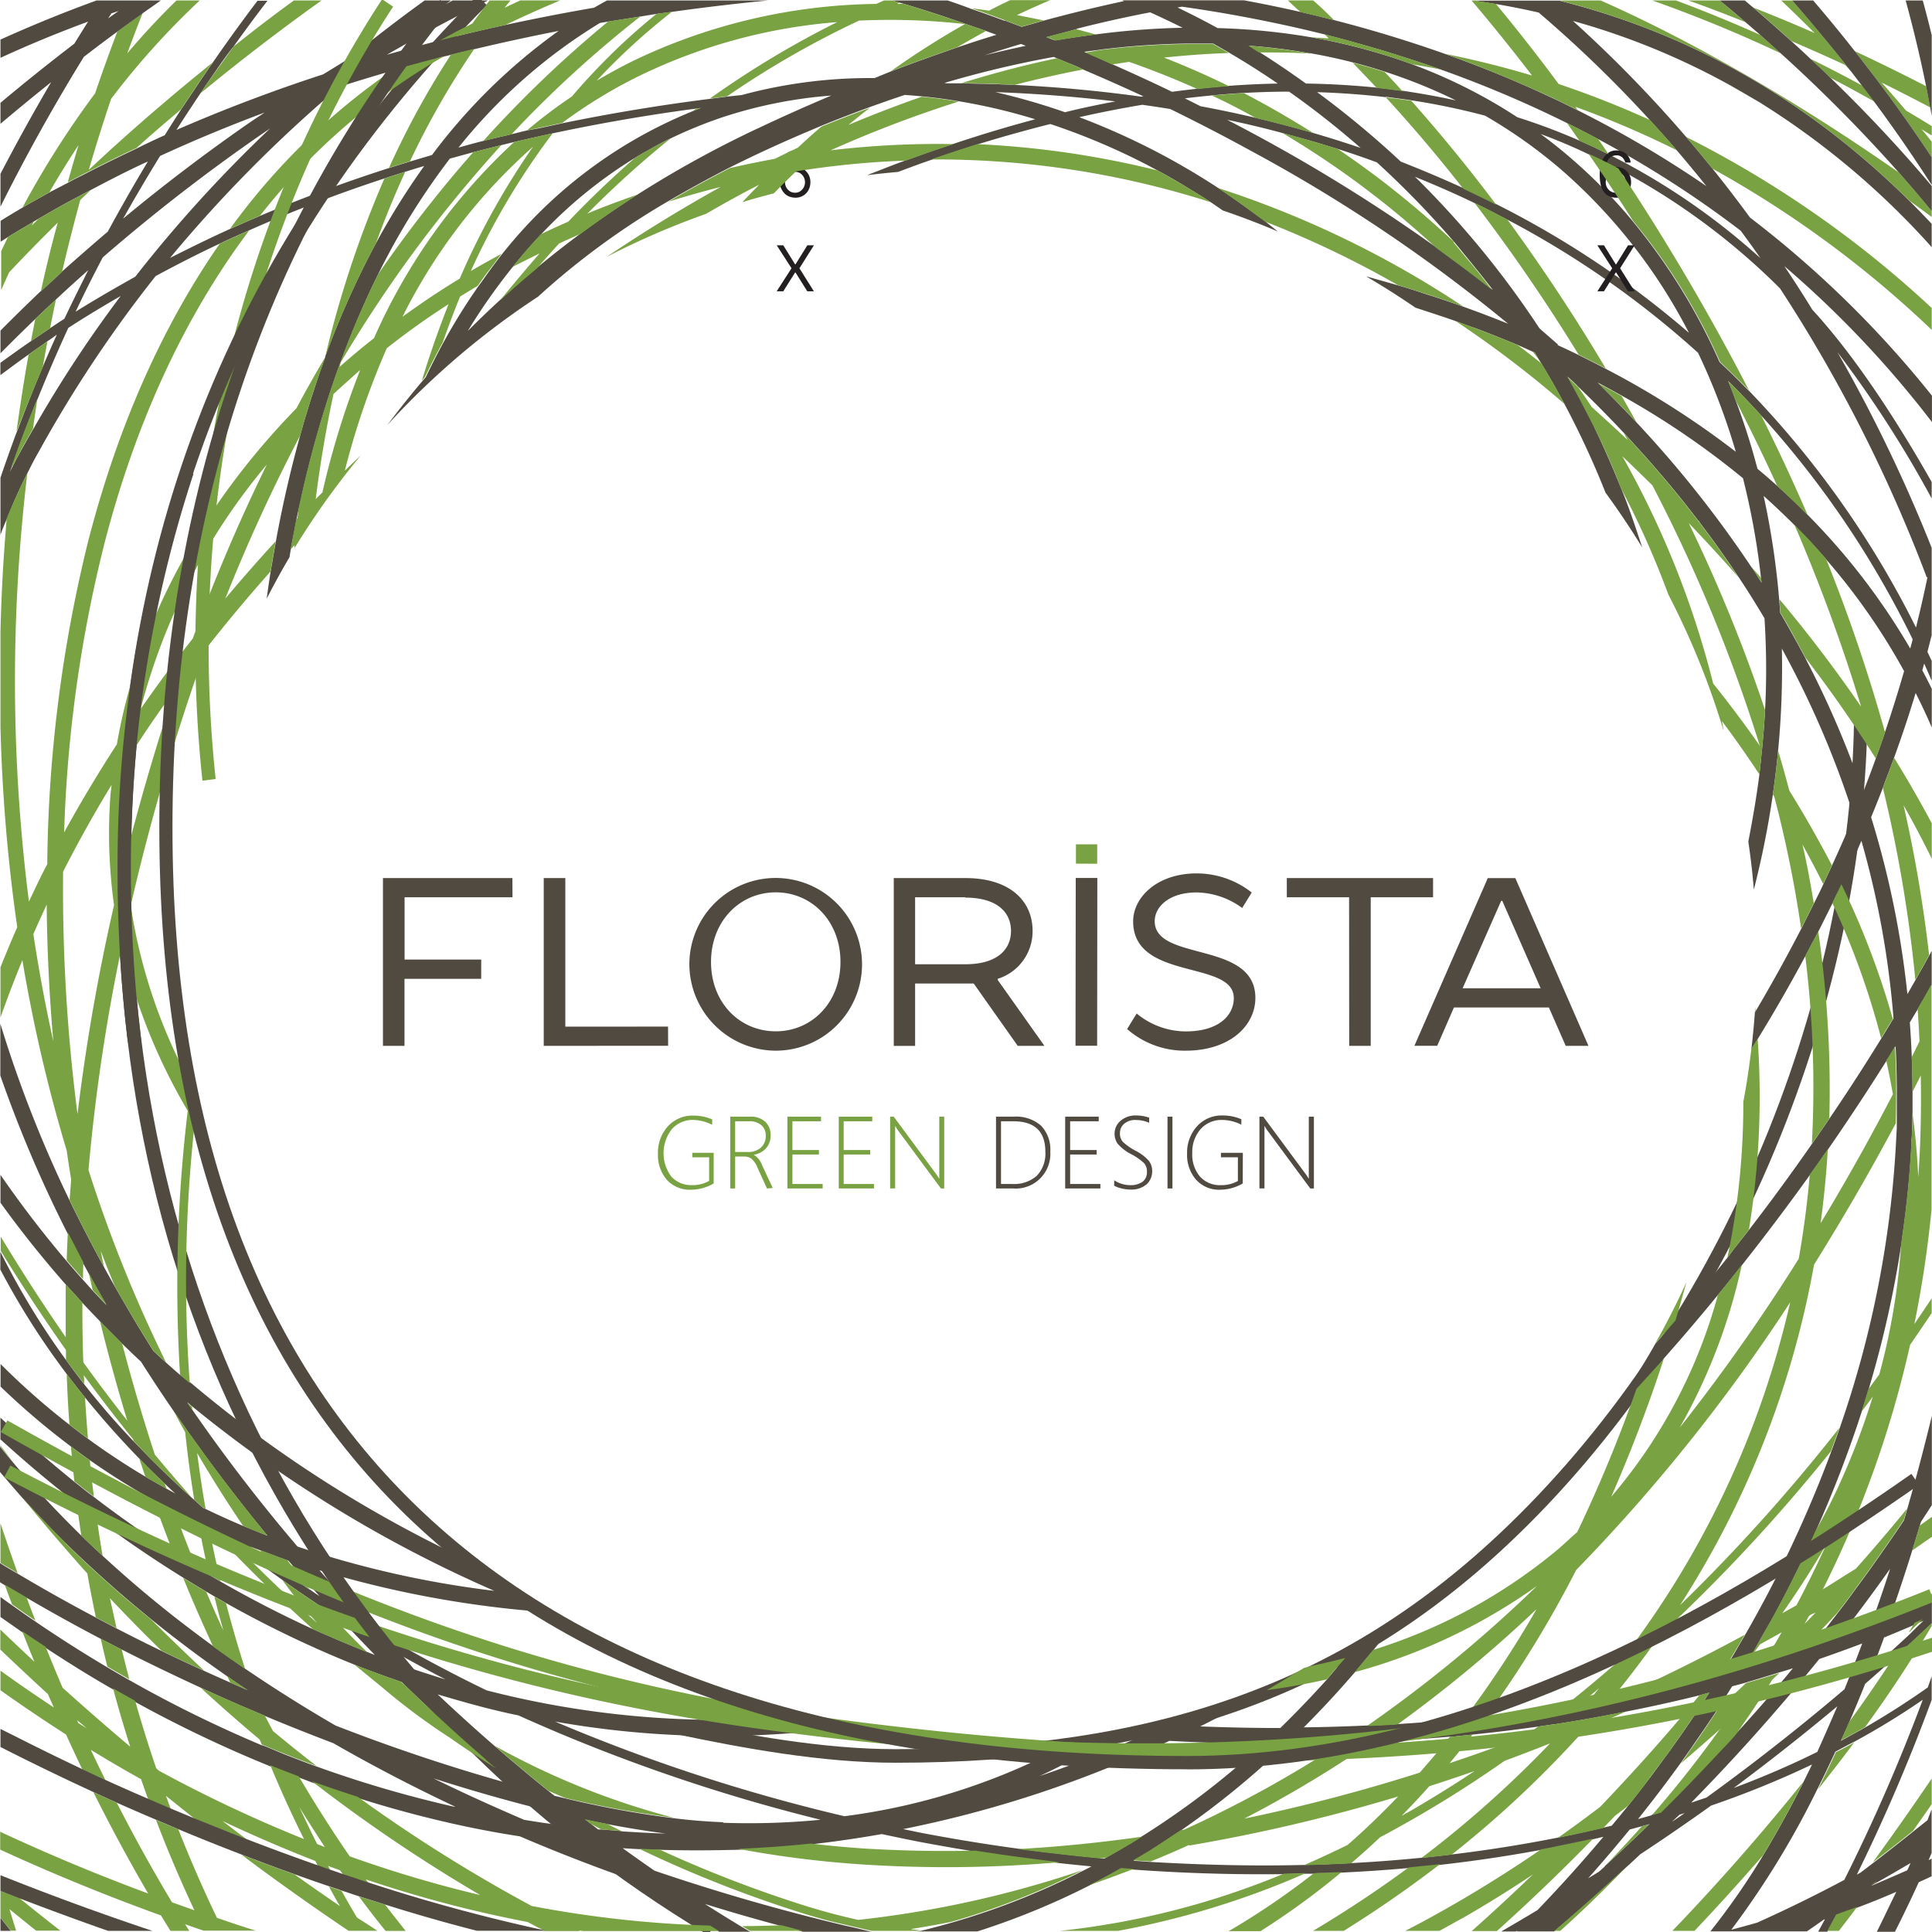 <svg width="41" height="41" fill="none" xmlns="http://www.w3.org/2000/svg"><g clip-path="url(#a)"><path d="m0 40.723.088.11-.088-.11ZM9.944.01h-.34l-.142.078c.035-.026.07-.052.109-.078h-.56c-.545.393-1.074.8-1.588 1.221-.188.115-.373.23-.566.347a34.63 34.63 0 0 0-3.113 1.18 41.132 41.132 0 0 1 .948-1.417c.086-.12.17-.239.262-.35.236-.33.475-.655.722-.975h-.211l-.013.017c-.326.43-.64.864-.941 1.301-.06.085-.118.173-.177.258-.106.155-.21.311-.314.467l-.179.268a32.54 32.54 0 0 0-.344.542c-.202.09-.4.184-.598.283-.347.163-.69.33-1.027.504-.141.075-.291.141-.434.225l-.39.202c-.192.108-.383.212-.567.321-.157.092-.314.185-.468.283v.443l.141-.09c.174-.108.351-.213.528-.316l.026-.017.092-.054c.165-.095.328-.19.495-.283.142-.08.283-.153.425-.23l.018-.01.173-.09c.404-.212.81-.425 1.227-.613-.297.493-.58.99-.85 1.488a55.91 55.91 0 0 0-.99.864c-.152.142-.3.276-.45.415-.282.27-.562.543-.838.822v.482c.242-.245.488-.488.737-.727l.309-.292.133-.125a32.9 32.9 0 0 1 .683-.62c-.174.35-.343.685-.505 1.03-.102.065-.202.133-.304.2l-.161.11-.245.165c-.218.15-.435.306-.649.461v.26c.196-.142.394-.294.596-.434.132-.093.266-.185.402-.283.067-.045.133-.092.2-.141-.103.227-.203.456-.3.686-.196.467-.381.93-.554 1.392l-.008.016c-.116.315-.228.629-.334.942v1.212c.042-.117.088-.233.141-.348.128-.327.27-.646.43-.958.071-.141.14-.283.223-.424a26.844 26.844 0 0 1 2.5-3.762c.444-.239.894-.47 1.355-.686l.037-.017c.194-.092.39-.178.589-.266a30.439 30.439 0 0 1 2.873-1.102c.142-.048.294-.094.442-.141.133-.043.266-.084.402-.123a15.43 15.43 0 0 0-1.318 2.212 18.761 18.761 0 0 0-.78 1.825v.013a21.9 21.9 0 0 0-.25.727c-.022.064-.042.129-.063.193-.052.166-.104.336-.154.507l-.068.244a25.456 25.456 0 0 0-.58 2.621l-.046.265c-.03.19-.058.383-.084.577.152-.3.314-.593.484-.882l.028-.166c.023-.122.045-.24.07-.36l.052-.283c.014-.066.028-.141.043-.2.016-.06.037-.166.056-.248.144-.649.31-1.274.496-1.876.023-.07.043-.141.066-.21.073-.23.151-.456.23-.677.03-.083.063-.164.092-.246.22-.592.47-1.172.749-1.739a14.88 14.88 0 0 1 1.522-2.454l.493-.135.057-.014c.17-.045.343-.087.514-.13l.028-.007c.088-.021.176-.044.263-.064.237-.055.476-.109.708-.16.037-.01.075-.015.112-.025a39.67 39.67 0 0 1 3.046-.526l.1-.013-.174.07a9.896 9.896 0 0 0-4.317 3.4c-.073.1-.141.201-.219.304a12.746 12.746 0 0 0-.936 1.56c-.062.122-.126.251-.186.377l-.064.075c-.263.308-.512.624-.755.945a16.79 16.79 0 0 1 3.2-2.726 16.125 16.125 0 0 1 2.755-2.022 29.428 29.428 0 0 1 1.301-.714c.51-.256 1.046-.504 1.609-.744l.335-.142a28.528 28.528 0 0 1 1.782-.66 11.439 11.439 0 0 1 1.127.13c.556.091 1.105.22 1.643.386-.587.157-1.163.33-1.73.52-.141.045-.283.094-.424.14-.198.069-.394.142-.589.21-.283.103-.553.21-.826.317.219-.028.44-.05.662-.07.233-.088.466-.176.708-.258.324-.113.651-.222.98-.327.507-.157 1.02-.3 1.54-.431a14.166 14.166 0 0 1 2.84 1.308l.042.026c.177.106.354.216.53.33l.247.17c.396.135.786.284 1.17.447-.09-.07-.176-.141-.265-.212-.117-.089-.235-.174-.353-.26-.117-.086-.208-.15-.313-.222-.104-.072-.228-.16-.344-.235a15.075 15.075 0 0 0-2.94-1.497c.442-.1.888-.188 1.337-.263.2.027.397.058.594.09.566.277 1.133.57 1.699.88a33.687 33.687 0 0 1 5.471 3.677 24.131 24.131 0 0 0-1.634-.595l-.066-.02c-.212-.07-.424-.142-.638-.201-.214-.06-.451-.129-.676-.19.356.208.705.43 1.046.664.283.093.579.188.867.29.132.047.262.098.394.141.16.06.318.12.475.184l.435.176.314.141a.372.372 0 0 0 .048.02l.068.115.048.08.026.041a19.182 19.182 0 0 1 .486.852c.326.612.618 1.242.874 1.887.276.377.536.765.78 1.164-.142-.424-.283-.86-.456-1.273a22.306 22.306 0 0 0-.566-1.29c-.177-.36-.363-.716-.566-1.067.079.074.155.142.232.221.334.32.655.647.965.976.122.132.24.263.36.396.034.037.069.074.101.112a22.955 22.955 0 0 1 1.97 2.546c.19.283.376.583.553.88a16.547 16.547 0 0 1-.06 2.853c-.015.154-.03.306-.048.46-.06.473-.142.948-.235 1.426.05.337.09.677.117 1.02a19.207 19.207 0 0 0 .514-2.94c.07-.722.097-1.449.081-2.175a19.926 19.926 0 0 1 1.524 3.547c-.141.353-.301.707-.462 1.06-.061.13-.124.264-.184.397-.061.133-.132.271-.2.409-.051.104-.105.21-.159.316l-.104.208a34.92 34.92 0 0 1-.973 1.759l-.015.027c-.019.261-.044.52-.074.778.044-.072.09-.142.133-.215.359-.584.695-1.17 1.01-1.757l.066-.123c.072-.133.141-.265.21-.398l.3-.6c.035-.072.07-.141.104-.218.034-.076.06-.121.088-.182.147-.308.289-.618.424-.93.352 1.23.58 2.493.681 3.768a.09.09 0 0 1-.011.02l-.014.02c-.077.13-.156.258-.234.387a44.278 44.278 0 0 1-1.465 2.228 45.738 45.738 0 0 1-1.34 1.83l-.32.405c-.048.064-.097.126-.141.19l-.371.461c-.24.296-.48.581-.722.867a9.944 9.944 0 0 1-.248.283l-.188.214a16.69 16.69 0 0 1-1.088 1.679c.23-.238.46-.477.688-.724l.229-.253c.117-.13.235-.257.35-.388.389-.439.773-.89 1.154-1.355.03-.037.063-.074.09-.11.086-.104.17-.209.253-.313l.171-.215a51.62 51.62 0 0 0 1.594-2.128l.23-.327a50.83 50.83 0 0 0 1.427-2.18c.017.291.023.586.026.88v.754c0 .07 0 .142-.007.212a21.876 21.876 0 0 1-1.2 6.243c-.059.167-.118.334-.179.5a25.822 25.822 0 0 1-1.83 3.898l-.112.19c-.073.126-.141.25-.222.375l-.08.134-.039.065-.112.031c-.141.041-.296.078-.444.116a32.996 32.996 0 0 1-1.526.351l-.253.051c-.12.024-.24.045-.358.068l-.172.031-.13.023-.23.04-.118.02a37.77 37.77 0 0 1-1.687.237l-.283.03-.186.02c-.467.049-.937.086-1.415.116-.18.012-.36.02-.54.03h-.105c-.448.02-.9.035-1.356.04.377-.377.74-.77 1.091-1.178.082-.096.163-.195.245-.293.05-.06.102-.12.151-.181.189-.238.378-.48.566-.724-.283.19-.566.363-.849.52-.105.129-.21.256-.318.383a16.865 16.865 0 0 0-.395.456c-.319.354-.65.699-.99 1.031-.567 0-1.133-.012-1.7-.034a25.284 25.284 0 0 0 1.737-.953l.165-.1.059-.036c-.69.31-1.398.573-2.123.787-.183.092-.365.182-.55.268l-.376-.024c-.467.11-.94.197-1.415.266a13.628 13.628 0 0 1-5.047 1.698 37.743 37.743 0 0 1-6.139-2.008 19.87 19.87 0 0 0 5.662.184c-.378-.07-.75-.154-1.116-.25a19.73 19.73 0 0 1-6-.597 30.167 30.167 0 0 1-2.398-1.294 38.742 38.742 0 0 1-1.15-1.254c1.463.442 2.97.73 4.493.862a16.932 16.932 0 0 1-1.549-1.176 26.574 26.574 0 0 1-5.661-3.654l-.24-.178c-.103-.087-.202-.176-.3-.263a17.813 17.813 0 0 1-.268-.246 35.925 35.925 0 0 1-.408-.664l-.032-.055a46.144 46.144 0 0 1-.378-.65c-.078-.142-.156-.275-.23-.413a31.627 31.627 0 0 1-.733-1.42 26.232 26.232 0 0 1-1.466-3.744v1.103a27.26 27.26 0 0 0 1.415 3.326c.051.1.104.2.156.298.052.1.116.228.177.341.038.072.078.142.119.22.124.229.252.458.385.686-.1-.106-.204-.212-.303-.319l-.21-.235A22.396 22.396 0 0 1 .01 24.931v.593c.432.599.893 1.176 1.383 1.733l.171.188c.061.066.122.141.184.202.123.133.248.263.374.393.076.081.156.158.234.237a18.554 18.554 0 0 0 .636.62 35.428 35.428 0 0 0 1.25 1.836c.297.412.605.82.924 1.223.166.213.336.423.509.633-.175-.066-.346-.142-.517-.207a17.683 17.683 0 0 1-.796-.36l-.048-.02-.124-.11-.068-.062-.041-.035a19.856 19.856 0 0 1-1.089-1.048l-.162-.166A16.174 16.174 0 0 1 1.4 28.86a15.806 15.806 0 0 1-1.393-2.298v.38c.408.775.879 1.516 1.407 2.215a18.672 18.672 0 0 0 2.083 2.329c.063.059.142.14.226.21l-.186-.102a15.171 15.171 0 0 1-2.065-1.36 15.296 15.296 0 0 1-1.46-1.288v.48a15.793 15.793 0 0 0 3.25 2.413c.142.083.3.164.45.242.166.087.335.17.505.254l.226.105.053.024.038.017.202.092.153.124.142.115c.121.098.246.194.37.283.194.149.395.293.595.437.314.225.635.444.966.658l.265.167c.238.256.481.51.728.764l-.157-.061c-.254-.1-.506-.204-.756-.314l-.057-.024-.328-.142a24.12 24.12 0 0 1-1.982-1.02l-.242-.141-.283-.165a24.29 24.29 0 0 1-.403-.255l-.084-.054a25.868 25.868 0 0 1-1.68-1.184l-.008-.007c-.142-.103-.272-.21-.406-.316-.53-.43-1.05-.88-1.56-1.353v.46a27.129 27.129 0 0 0 2.048 1.688 25.663 25.663 0 0 0 2.321 1.544l.17.1a23.226 23.226 0 0 0 3.067 1.487c.187.074.375.142.566.211l.324.115.023.008.062.062c.55.535 1.121 1.061 1.71 1.57l.04.036.192.164.425.362a39.401 39.401 0 0 1-3.835-1.273 31.09 31.09 0 0 1-1.924-1.21c-.042-.028-.081-.057-.12-.084a27.253 27.253 0 0 1-1.027-.743 24.82 24.82 0 0 1-2.327-1.996A22.924 22.924 0 0 1 .31 31.075 18.855 18.855 0 0 1 0 30.7v.538c.142.165.283.33.425.493.308.345.63.683.967 1.015a26.345 26.345 0 0 0 2.444 2.11 28.2 28.2 0 0 0 1.413 1.009l-.374-.164a44.162 44.162 0 0 1-1.448-.666 43.343 43.343 0 0 1-.961-.481c-.142-.077-.294-.152-.437-.23-.567-.3-1.121-.611-1.665-.935-.124-.072-.245-.141-.366-.219v.406l.09.057c.157.093.311.186.464.274h.013c.553.323 1.086.616 1.574.872l.171.087.276.142.043.02a46.829 46.829 0 0 0 2.506 1.178l.491.21c.483.203.969.395 1.45.578.83.477 1.692.926 2.587 1.348l-.04-.004a24.572 24.572 0 0 1-2.901-.849l-.193-.07-.269-.103-.188-.073c-.167-.065-.334-.142-.5-.205h-.015a26.562 26.562 0 0 1-3.278-1.654 28.148 28.148 0 0 1-2.024-1.319 7.135 7.135 0 0 1-.245-.175v.425l.465.325c.155.107.33.223.498.332.47.309.945.606 1.43.882l.029.017a26.791 26.791 0 0 0 3.306 1.614l.08.034.026.01c.167.066.334.13.501.192l.275.105c.142.053.297.104.447.155a23.985 23.985 0 0 0 2.481.706c.495.113.99.207 1.484.283.879.377 1.782.723 2.707 1.037.44.303.89.596 1.342.876.06.038.122.073.18.112h.66l-.173-.1a41.09 41.09 0 0 1-.789-.49c.538.167 1.08.325 1.63.47.14.042.3.08.45.12h1.462c-.11-.024-.218-.051-.326-.077-.157-.035-.314-.07-.47-.109l-.085-.02a44.109 44.109 0 0 1-3.73-1.09 45.259 45.259 0 0 1-.676-.477l.344.02.283.013h.142c.566.018 1.12.014 1.68 0a24.147 24.147 0 0 0 1.533-.114c.506-.056 1.012-.13 1.517-.219.267.057.536.113.805.166.387.073.777.141 1.17.205l.466.07c.283.041.576.08.865.117l.457.058c.228.025.457.048.687.07-.064.033-.128.067-.193.098a15.663 15.663 0 0 1-3.44 1.272h-.023l-.047.01h1.281a15.943 15.943 0 0 0 3.043-1.333 37.68 37.68 0 0 0 3.46.117h.04l.425-.008h.174c.194 0 .386-.014.579-.024.482-.023.96-.055 1.438-.098a30.452 30.452 0 0 0 3.265-.474c.15-.03.299-.062.449-.094l.192-.042.22-.052c-.446.531-.912 1.05-1.399 1.556-.255.153-.512.304-.768.453h.31l.036-.021a.147.147 0 0 1-.02.02h.797a39.808 39.808 0 0 0 1.56-1.39c.088-.08.177-.162.265-.246a48.14 48.14 0 0 0 1.506-1.035c.73-.25 1.445-.54 2.141-.872a23.072 23.072 0 0 1-1.043 1.938 15.123 15.123 0 0 1-1.114 1.604h2.048c.122-.084.244-.168.364-.254h.017a9.651 9.651 0 0 1-.142.26h.196c.06-.116.126-.232.185-.346l.228-.084c.074-.027.149-.052.22-.08.284-.106.56-.218.83-.336-.141.283-.272.566-.414.849h.384a26.9 26.9 0 0 0 .506-1.053c.09-.04.182-.082.273-.125v-.374l-.065.031.065-.151v-.925c-.03.076-.06.152-.088.229-.102.082-.208.163-.31.246l-.017.014c-.276.22-.556.439-.838.657-.086.065-.17.131-.256.195l-.078.042a38.347 38.347 0 0 0 1.588-3.708v-.503c-.027.079-.053.16-.083.239a17.14 17.14 0 0 1-1.328.849l-.1.055c-.142.078-.276.154-.415.229.047-.105.092-.207.142-.311l.033-.08c.118-.275.232-.548.34-.819a43.704 43.704 0 0 0 1.415-1.285v-.576l-.043.02c-.27.12-.542.236-.816.349a39.404 39.404 0 0 0 .6-1.855l.029-.092.23-.353v-1.896a48.553 48.553 0 0 1-.592 2.22c-.15.223-.3.442-.455.662-.178.256-.36.512-.548.762-.135.189-.273.373-.411.552-.16.208-.32.416-.483.621-.052.017-.105.035-.159.05l-.097.035-.268.09-.365.116-.126.04a15.3 15.3 0 0 1-.44.132l.044-.074.024-.041.153-.262a26.513 26.513 0 0 0 1.254-2.443c.37-.825.696-1.67.975-2.53.052-.162.1-.322.15-.485.304-1.012.537-2.044.696-3.09.013-.083.023-.166.034-.248.09-.633.152-1.273.183-1.904 0-.058.007-.116.008-.176.007-.15.01-.3.013-.451v-.446c0-.244 0-.486-.016-.73a18.69 18.69 0 0 0-.042-.747l.169-.282c.1-.173.199-.346.295-.518v-.719l-.055.103c-.096.174-.194.348-.293.524l-.167.291a19.633 19.633 0 0 0-.77-3.754c.086-.208.169-.416.25-.626l.047-.131a26.136 26.136 0 0 0 .648-1.88c.12.239.236.482.342.733v-.821a11.325 11.325 0 0 0-.201-.393l.04-.142c.056.12.108.244.16.365v-.424l-.091-.19.09-.353v-1.856a32.556 32.556 0 0 0-2-4.152c.745.982 1.414 2.02 2 3.105v-.35c-.849-1.496-1.712-2.764-2.532-3.655a27.132 27.132 0 0 0-.594-.925c1.156.99 2.206 2.1 3.132 3.309v-.56a22.096 22.096 0 0 0-3.861-3.78 28.196 28.196 0 0 0-1.358-1.714 27.174 27.174 0 0 0-2.4-2.459c1.118.31 2.197.747 3.216 1.3l.021.012-.02-.011c.248.134.496.282.74.424a16.871 16.871 0 0 1 3.554 2.962l.102.115v-.497a23.738 23.738 0 0 0-.478-.492C38.234 1.994 35.704.668 33.09.013h-1.812l.262.041.204.031c.304.052.607.112.909.181a26.395 26.395 0 0 1 2.585 2.532l.128.142.218.25c.213.25.422.502.627.759a23.267 23.267 0 0 0-2.73-1.609l-.182-.089-.192-.095c-.159-.076-.319-.148-.478-.222a24.456 24.456 0 0 0-1.948-.785 27.774 27.774 0 0 0-2.375-.724l-.164-.041c-.18-.044-.36-.09-.542-.13a28.97 28.97 0 0 0-1.199-.247h-2.586l.038.016c-.566.122-1.143.262-1.707.416l-.168.048-.296.083-.344-.13h-.02l-.424-.154-.068-.024-.217-.074a12.169 12.169 0 0 0-.498-.178H18.94l.155.047.088.025c.434.13.87.272 1.307.425l.158.055.283.097.215.08c-.283.085-.555.174-.829.267l-.04.013c-.462.16-.92.324-1.37.496l-.348.142c-.952-.01-1.901.112-2.82.36l-.3.032-.247.032-.119.016a41.071 41.071 0 0 0-3.135.518l-.498.107-.258.047c-.112.025-.22.054-.33.08-.2.047-.402.094-.6.142-.175.044-.348.092-.522.141a11.48 11.48 0 0 1 3-2.644l.176-.03c.228-.033.457-.072.682-.107l.337-.055.333-.044A47.941 47.941 0 0 1 16.3.01h-3.42c-.09.051-.182.1-.27.153-.636.11-1.264.232-1.882.366a38.102 38.102 0 0 0-2.518.633C8.92.752 9.634.369 10.355.01h-.41Zm-6.547 3.3a31.836 31.836 0 0 1 2.22-.922l-.283.188A38.781 38.781 0 0 0 2.613 4.64c.255-.452.517-.896.784-1.33ZM.707 9.103c-.06.106-.123.211-.182.317l-.014.024c-.086.16-.177.318-.258.483l-.045.09a8.98 8.98 0 0 0 .052-.141l.058-.16c.107-.307.223-.61.342-.911.043-.115.087-.23.141-.345.204-.505.42-1.005.648-1.501.364-.237.736-.46 1.113-.678-.678.9-1.297 1.843-1.854 2.822Zm2.162-3.23c-.425.238-.85.483-1.265.742.185-.39.377-.773.577-1.153a38.779 38.779 0 0 1 3.356-2.603l.197-.135a28.692 28.692 0 0 0-2.865 3.15Zm6.31-2.587-.479.142-.406.125-.038.013a31.55 31.55 0 0 0-3.193 1.213l-.18.079c-.432.195-.85.402-1.274.615a28.944 28.944 0 0 1 3.6-3.633 42.11 42.11 0 0 1 2.233-.645l.123-.03c.166-.04.33-.082.497-.12a45.555 45.555 0 0 1 1.793-.389 12.195 12.195 0 0 0-2.69 2.637l.015-.007Zm6.882-.552c-.878.414-1.729.882-2.547 1.404a20.848 20.848 0 0 0-3.587 2.886 12.463 12.463 0 0 1 1.554-2.049 9.657 9.657 0 0 1 1.993-1.624 8.2 8.2 0 0 1 .321-.185c.142-.08.292-.159.44-.23a9.445 9.445 0 0 1 1.099-.448 9.688 9.688 0 0 1 2.307-.46c-.535.225-1.059.46-1.565.7l-.015.006Zm24.477 11.028a14.156 14.156 0 0 0-2.17-2.83l-.142-.141a14.741 14.741 0 0 0-.93-.843 14.3 14.3 0 0 0-.466-1.459 7.54 7.54 0 0 0-.157-.406 20.224 20.224 0 0 1 2.937 3.705c.355.577.682 1.17.98 1.78-.016.064-.035.13-.052.195v-.001Zm.366-1.512c-.074.356-.155.712-.244 1.067a20.16 20.16 0 0 0-3.55-5.03l-.028-.024a18.478 18.478 0 0 0-.566-.556l-.025-.024a12.758 12.758 0 0 0-1.802-2.938l-.051-.064c-.392-.471-.822-.91-1.285-1.311a10.62 10.62 0 0 0-.66-.527c.339.125.674.266 1.007.425.21.095.424.196.622.305a14.396 14.396 0 0 1 3.452 2.547 31.597 31.597 0 0 1 3.114 6.13h.016ZM26.49.97h.017c.216.016.43.037.641.063h.007c.21.027.418.058.623.095h.02a11.79 11.79 0 0 1 1.592.393c.516.167 1.02.37 1.506.61a16.61 16.61 0 0 0-1.132-.205l-.142-.017a18.633 18.633 0 0 0-.395-.048 17.415 17.415 0 0 0-1.513-.088c-.326-.235-.658-.46-.99-.669-.074-.048-.149-.093-.224-.141l-.01.007Zm2.926 1.085c.062.007.124.018.186.025.12.017.238.031.357.05.525.08 1.044.189 1.557.325.58.335 1.129.725 1.636 1.163a11.664 11.664 0 0 1 2.69 3.445 19.958 19.958 0 0 0-4.077-2.725l-.031-.016c-.21-.106-.425-.21-.638-.31l-.033-.016a26.548 26.548 0 0 0-1.336-.566 19.637 19.637 0 0 0-1.775-1.474c.486.015.971.05 1.454.106l.01-.007ZM25.084.142a29.83 29.83 0 0 1 3.024.588l.283.074.141.037.398.111c.249.071.494.142.737.221a24.387 24.387 0 0 1 4.238 1.774 22.171 22.171 0 0 1 3.036 1.95c.141.192.283.384.416.58a14.377 14.377 0 0 0-3.219-2.202l-.24-.117a13.161 13.161 0 0 0-1.698-.67 11.064 11.064 0 0 0-2.9-1.346 12.608 12.608 0 0 0-1.471-.35 13.926 13.926 0 0 0-1.99-.196c-.283-.156-.566-.3-.85-.437l.091-.017h.004Zm-2.24.47a26.436 26.436 0 0 1 1.565-.35c.23.104.46.213.687.327-.616.013-1.23.06-1.84.141-.283.036-.567.077-.85.126h-.012L22.363.85l-.084-.034-.07-.028.33-.086.308-.083-.003-.007Zm-1.175.322.1.038c-.29.061-.58.129-.874.201.256-.082.514-.163.774-.24Zm.927 1.446a13.88 13.88 0 0 0-1.473-.425 30.8 30.8 0 0 1 2.547.197c-.358.068-.716.141-1.071.23l-.003-.002Zm1.636-.327a29.975 29.975 0 0 0-3.363-.275c-.152 0-.305-.008-.46-.01h-.311l-.055-.008c.762-.226 1.537-.41 2.32-.552l.066.029.244.102c.107.045.215.089.322.141.425.181.85.37 1.274.566h-.035l-.002.007Zm-.624-.69c-.191-.085-.382-.17-.573-.252l-.027-.012.233-.03.16-.022A16.726 16.726 0 0 1 25.18.925h.566c.112.064.224.126.334.191.35.205.696.424 1.036.657-.344.007-.688.023-1.03.048a21.403 21.403 0 0 0-1.214.127c-.425-.206-.85-.4-1.274-.588l.011.003Zm1.534.724c.193-.023.384-.044.578-.062a17.015 17.015 0 0 1 1.637-.08c.526.37 1.032.769 1.516 1.193a24.383 24.383 0 0 0-3.394-.883l-.318-.16-.019-.008Zm6.53 4.059c-.115-.091-.233-.18-.349-.27a36.908 36.908 0 0 0-.815-.605 36.112 36.112 0 0 0-4.468-2.729c.4.083.795.178 1.184.283l.258.071c.216.06.425.12.644.185l.27.082c.283.09.554.183.824.283a19.721 19.721 0 0 1 1.646 1.696c.084.1.164.2.246.3.193.234.381.47.566.706l-.007-.002Zm1.398 1.172c-.132-.117-.268-.233-.4-.35a19.77 19.77 0 0 0-2.515-3.092c-.04-.042-.086-.083-.128-.125.424.174.849.357 1.26.556.155.074.308.15.46.23l.234.12a19.71 19.71 0 0 1 4.054 2.83c.323.677.59 1.38.801 2.1a18.49 18.49 0 0 0-2.759-1.76 18.59 18.59 0 0 0-.581-.295c-.142-.072-.297-.142-.448-.212l.022-.002Zm4.1 4.721a23.737 23.737 0 0 0-2.436-3.07 36.398 36.398 0 0 0-.825-.849c.168.09.336.182.502.273a17.46 17.46 0 0 1 2.578 1.756c.176.698.304 1.407.383 2.122 0 .031.008.06.01.092-.03-.047-.06-.092-.09-.141-.03-.05-.081-.125-.122-.186v.003Zm1.142 1.925a29.884 29.884 0 0 0-.534-.96 16.898 16.898 0 0 0-.351-2.48c.224.2.44.406.653.618l.096.1c.155.158.306.32.453.486l.123.141a13.58 13.58 0 0 1 1.656 2.374 30.152 30.152 0 0 1-.605 1.866c-.085.236-.174.472-.267.707a20.37 20.37 0 0 0-1.224-2.849v-.003ZM4.08 29.914l-.096-.142a.084.084 0 0 0-.01-.014l.014.011.085.072a27.461 27.461 0 0 0 6.416 3.919c-1.42-.17-2.82-.485-4.176-.94a36.332 36.332 0 0 1-2.233-2.904v-.003Zm2.494 3.822a22.67 22.67 0 0 1-.927-.66l-.142-.104-.194-.151c.071.028.142.055.213.08.19.075.382.142.574.211l.022.007c.215.253.435.503.66.751a2.358 2.358 0 0 1-.206-.141v.007Zm2.02 1.549c-.081-.08-.159-.16-.24-.242.358.205.726.403 1.099.597a28.383 28.383 0 0 1-.74-.238l-.12-.117Zm2.533 3.336c-.658-.283-1.3-.573-1.925-.88.834.267 1.65.498 2.423.687.142.11.273.215.41.322-.302-.036-.607-.08-.908-.13Zm1.258.512c.061 0 .12.013.18.017l.142.106-.323-.123h.001Zm.799-.275-.162-.014-.26-.02h-.068l-.142-.11-.129-.099a21.12 21.12 0 0 0 1.703.296c-.31-.009-.621-.027-.931-.047l-.011-.006Zm2.16-.188a12.05 12.05 0 0 1-1.008-.08 21.112 21.112 0 0 1-2.337-.425l-.215-.052h-.013l-.024-.019-.09-.072a39.099 39.099 0 0 1-2.368-2.064c.482.142.972.283 1.464.392.082.02.167.036.25.054a37.46 37.46 0 0 0 6.412 2.214 15.7 15.7 0 0 1-2.066.064l-.006-.012Zm24.382 1.337.111-.062c.238-.133.472-.269.708-.409a3.493 3.493 0 0 1-.07.154c-.214.095-.432.189-.653.283l-.1.043.004-.009Zm.924-5.54.108-.046.062-.026-.142.134-.141.142c-.262.243-.527.487-.796.726.084-.22.165-.435.242-.647.225-.092.449-.184.673-.283h-.006Zm-.542-1.165c-.123.382-.254.764-.386 1.131-.213.084-.425.166-.64.245.354-.455.696-.916 1.026-1.382v.006Zm-16.522 3.565.499.038a24.73 24.73 0 0 1-2.023.786 14.44 14.44 0 0 0 1.524-.824Zm-.099 2.546-.045.026c-.035 0-.07 0-.106-.009-.4-.037-.8-.082-1.198-.13a38.444 38.444 0 0 1-2.58-.403c-.131-.026-.262-.054-.392-.081a24.343 24.343 0 0 0 5.65-1.872c.67.036 1.33.057 1.982.063a17.504 17.504 0 0 1-2.933 2.188l-.03.019c-.116.067-.23.133-.348.198v.001Zm9.898-.482-.25.05-.074.016a29.918 29.918 0 0 1-2.893.427c-.494.05-.99.087-1.492.114l-.566.026-.433.013c-1.08.027-2.167 0-3.255-.064l-.37-.026.142-.084.178-.106c.159-.1.316-.204.471-.307l.214-.142a18.196 18.196 0 0 0 2.246-1.838c.392 0 .779 0 1.162-.02h.016c.216-.007.424-.017.645-.029a34.72 34.72 0 0 0 1.648-.107h.062l.416-.044c.472-.048.936-.105 1.393-.17l.345-.05h.016a34.237 34.237 0 0 0 1.5-.267 31.896 31.896 0 0 0 1.557-.345c.07-.018.141-.04.21-.056-.282.444-.583.883-.9 1.318-.142.185-.271.37-.41.553-.139.183-.272.352-.41.526-.115.142-.231.283-.35.425l-.177.042c-.214.05-.425.1-.644.142l.003.003Zm.67.68-.122.109-.231.141c.303-.34.597-.686.883-1.036l.26-.07.158-.044a42.13 42.13 0 0 1-.949.894v.006Zm1.002-1.09-.296.083c.312-.39.614-.788.904-1.188l.224-.319c.194-.283.385-.554.566-.834.103-.159.205-.317.304-.477.096-.026.194-.05.283-.077.05-.014.095-.03.142-.042l.123-.037.373-.114.074-.023c.1-.03.197-.057.294-.09-.399.485-.81.956-1.234 1.416-.124.14-.252.27-.378.404-.39.425-.785.83-1.193 1.234l-.196.055.01.008Zm.433.132.15-.141.111-.035c-.086.062-.174.12-.261.18v-.004Zm.724-.506-.325.109a42.612 42.612 0 0 0 2.719-3.049c.307-.106.61-.216.911-.33-.122.326-.248.651-.376.971a47.031 47.031 0 0 1-2.929 2.299Zm.58-.205a49.168 49.168 0 0 0 2.197-1.732c-.141.328-.283.652-.425.968-.571.283-1.161.537-1.77.764h-.003Zm2.346 1.952c-.6.32-1.215.622-1.849.907-.18.052-.365.102-.55.151a18.548 18.548 0 0 0 1.83-2.992l.008-.015a26.242 26.242 0 0 0 .37-.771c.13-.068.259-.142.388-.204.504-.273.994-.573 1.467-.898a38.693 38.693 0 0 1-1.664 3.82" fill="#514A40"/><path d="M8.127 18.634h2.747l.002.407h-2.29v1.322h1.626v.409H8.584v1.423h-.457v-3.561Zm3.411 0h.459v3.153l2.18-.001.002.407-2.64.002v-3.561Zm3.092 1.78a1.831 1.831 0 0 1 2.221-1.74 1.833 1.833 0 0 1 .625 3.317c-.3.2-.652.305-1.013.306a1.84 1.84 0 0 1-1.833-1.883Zm3.206 0c0-.868-.611-1.477-1.373-1.477-.761 0-1.374.61-1.374 1.477 0 .867.61 1.472 1.374 1.472.765 0 1.373-.608 1.373-1.472Zm2.651-1.78c.942 0 1.426.484 1.426 1.119a1.055 1.055 0 0 1-.74 1.019v.024l.992 1.399h-.567l-.934-1.323H19.42v1.324h-.453v-3.562h1.521Zm0 .407H19.42v1.422h1.068c.663 0 .967-.305.967-.707 0-.402-.304-.707-.967-.707m2.341-.417-.005 3.56h.459l.004-3.56h-.458Zm3.736.306-.204.331a1.672 1.672 0 0 0-.967-.33c-.584 0-.89.306-.889.61 0 .866 2.136.408 2.136 1.628 0 .583-.533 1.118-1.476 1.12a1.852 1.852 0 0 1-1.246-.459l.203-.33c.293.244.662.378 1.043.38.686 0 1.018-.33 1.018-.708 0-.814-2.136-.358-2.136-1.628 0-.508.508-1.017 1.347-1.017.425 0 .837.143 1.17.406m3.848-.307v.407h-1.323v3.154h-.457l-.002-3.154h-1.322v-.407h3.104Zm3.298 3.561h-.483l-.357-.815h-2.015l-.355.813h-.484l1.557-3.558h.585l1.552 3.56Zm-2.671-1.223h1.656l-.814-1.854h-.024l-.818 1.855Z" fill="#514A40"/><path d="m23.284 18.33-.451-.002v-.41h.451v.412Zm-8.139 6.785a.974.974 0 0 1-.486.133.656.656 0 0 1-.505-.208.798.798 0 0 1-.191-.555.831.831 0 0 1 .206-.578.707.707 0 0 1 .554-.232.99.99 0 0 1 .39.08v.115a.931.931 0 0 0-.393-.103.587.587 0 0 0-.463.196.828.828 0 0 0-.011 1.005.568.568 0 0 0 .443.182.708.708 0 0 0 .36-.089v-.502h-.357v-.095h.453v.65Zm1.131.105-.203-.445a.483.483 0 0 0-.125-.185.26.26 0 0 0-.157-.047h-.19v.678h-.104v-1.524h.424a.449.449 0 0 1 .319.109.378.378 0 0 1 .114.283c.004.1-.03.199-.095.276a.442.442 0 0 1-.264.141c.083.05.145.128.177.22l.226.485-.122.01Zm-.675-1.425v.652h.262a.4.4 0 0 0 .283-.092.32.32 0 0 0 .104-.25.283.283 0 0 0-.094-.228.385.385 0 0 0-.264-.082h-.29Zm1.109 1.425v-1.523h.713v.098h-.607v.61h.563v.096h-.563v.625h.642v.095h-.747Zm1.09 0v-1.523h.711v.098h-.607v.61h.563v.096h-.563v.625h.643v.095h-.748Zm2.167 0-.909-1.23a.729.729 0 0 1-.048-.075l-.014-.021v1.326h-.106v-1.523h.076l.902 1.22c.02.028.04.06.065.098v-1.318h.105v1.524h-.071Z" fill="#79A242"/><path d="M21.137 25.22v-1.523h.376a.804.804 0 0 1 .578.19.73.73 0 0 1 .198.552.737.737 0 0 1-.798.782h-.354Zm.106-1.425v1.331h.238c.19.012.378-.05.522-.175a.68.68 0 0 0 .181-.508c0-.433-.226-.648-.682-.648h-.26Zm1.362 1.425v-1.523h.712v.098h-.607v.61h.563v.096h-.563v.625h.642v.095h-.747Zm1.04-.053v-.12a.617.617 0 0 0 .333.104.44.44 0 0 0 .27-.073.25.25 0 0 0 .092-.207.27.27 0 0 0-.06-.186 1.214 1.214 0 0 0-.271-.19.96.96 0 0 1-.293-.226.365.365 0 0 1-.063-.21.355.355 0 0 1 .127-.274.482.482 0 0 1 .333-.113c.093 0 .186.016.274.046v.11a.686.686 0 0 0-.283-.06.358.358 0 0 0-.245.078.257.257 0 0 0-.092.2.267.267 0 0 0 .062.186c.08.074.171.137.269.188a.952.952 0 0 1 .283.215.35.35 0 0 1 .07.216.37.37 0 0 1-.12.283.493.493 0 0 1-.345.11.748.748 0 0 1-.181-.023.566.566 0 0 1-.157-.057m1.232-1.467h-.104v1.524h.105v-1.524Zm1.493 1.418a.97.97 0 0 1-.485.133.655.655 0 0 1-.504-.211.8.8 0 0 1-.192-.555.832.832 0 0 1 .208-.578.708.708 0 0 1 .553-.232c.134 0 .267.027.39.08v.115a.93.93 0 0 0-.404-.1.593.593 0 0 0-.463.198.73.73 0 0 0-.174.5.72.72 0 0 0 .164.504.567.567 0 0 0 .443.182.709.709 0 0 0 .361-.089v-.503h-.36v-.095h.465l-.002.65Zm1.432.105-.909-1.23a.747.747 0 0 1-.048-.075l-.014-.021v1.326h-.107v-1.523h.081l.902 1.22c.02.028.04.06.065.098v-1.318h.108v1.524h-.078Z" fill="#514A40"/><path d="M16.872 4.195a.366.366 0 0 1-.12-.023.287.287 0 0 1-.11-.074.38.38 0 0 1-.08-.141.98.98 0 0 1-.006-.455.52.52 0 0 1 .071-.17.317.317 0 0 1 .112-.104.305.305 0 0 1 .148-.036c.055 0 .103.01.146.033a.277.277 0 0 1 .105.09.317.317 0 0 1 .052.134h-.116a.215.215 0 0 0-.063-.109.175.175 0 0 0-.124-.043.204.204 0 0 0-.179.098.505.505 0 0 0-.065.277h.007a.286.286 0 0 1 .24-.13.31.31 0 0 1 .265.157.33.33 0 0 1 .043.168c0 .06-.014.116-.04.166a.308.308 0 0 1-.286.162Zm0-.105c.04 0 .076-.01.107-.03a.227.227 0 0 0 .104-.193.226.226 0 0 0-.1-.19.196.196 0 0 0-.108-.03.219.219 0 0 0-.199.138.225.225 0 0 0 .086.274c.032.02.069.031.11.031Zm-.25 1.115.252.406h.007l.252-.406h.14l-.308.488.307.489h-.14l-.25-.399h-.009l-.251.399h-.14l.315-.489-.314-.488h.139Zm17.666-1.01a.366.366 0 0 1-.12-.023.287.287 0 0 1-.11-.074.378.378 0 0 1-.08-.141.98.98 0 0 1-.006-.455.522.522 0 0 1 .071-.17.317.317 0 0 1 .112-.104.305.305 0 0 1 .148-.036c.055 0 .103.01.146.033a.278.278 0 0 1 .105.09.317.317 0 0 1 .052.134h-.116a.215.215 0 0 0-.063-.109.175.175 0 0 0-.124-.043.204.204 0 0 0-.179.098.505.505 0 0 0-.065.277h.007a.286.286 0 0 1 .24-.13.31.31 0 0 1 .265.157.33.33 0 0 1 .043.168c0 .06-.014.116-.04.166a.308.308 0 0 1-.286.162Zm0-.105c.04 0 .076-.01.107-.03a.228.228 0 0 0 .104-.193.226.226 0 0 0-.1-.19.195.195 0 0 0-.108-.03.218.218 0 0 0-.199.138.226.226 0 0 0 .086.274c.033.02.069.031.11.031Zm-.25 1.115.252.406h.007l.252-.406h.14l-.308.488.307.489h-.14l-.25-.399h-.009l-.251.399h-.14l.315-.489-.315-.488h.14Z" fill="#231F20"/><path d="M4.296 16.567a26.512 26.512 0 0 1-.15-2.845c0-5.012 1.368-9.761 3.963-13.738l.233.157c-2.56 3.932-3.915 8.63-3.915 13.581 0 .939.05 1.877.15 2.81l-.281.035Z" fill="#79A242"/><path d="M19.009 37.408c-1.576 0-3.256-.311-4.7-.615l.059-.283c1.426.302 3.092.61 4.64.61 5.486 0 9.43-1.402 12.786-4.547 4.59-4.298 7.553-11.198 7.553-17.57h.283c0 6.446-3.002 13.426-7.643 17.782-3.41 3.197-7.413 4.623-12.977 4.623" fill="#514A40"/><path d="M24.289 37.286a59.53 59.53 0 0 1-7.623-.523c-5.819-.75-10.777-2.368-16.578-5.412l.132-.25c5.769 3.026 10.698 4.636 16.483 5.375 9.225 1.19 16.475.368 24.24-2.749l.104.262c-5.548 2.228-10.836 3.29-16.758 3.29" fill="#79A242"/><path d="M26.336 37.376a65.02 65.02 0 0 1-8.319-.566C10.856 35.88 5.82 33.67.016 30.39l.141-.246c5.773 3.254 10.782 5.46 17.899 6.379 8.819 1.131 15.917.585 23.02-1.793l.088.269c-4.772 1.597-9.542 2.377-14.827 2.377" fill="#79A242"/><path d="M15.028 41.066c-3.947-2.373-7.046-5.527-9.21-9.377-2.205-3.915-3.323-8.347-3.323-13.192 0-7.264 2.569-13.519 7.632-18.588l.205.201C5.319 5.124 2.778 11.317 2.778 18.497c0 9.453 4.52 17.591 12.396 22.328l-.146.241Z" fill="#514A40"/><path d="M13.93.296c-.65.527-1.25 1.114-1.793 1.751-.332.223-.65.464-.956.722l.25-.053.5-.107c.509-.378 1.05-.71 1.618-.99a11.69 11.69 0 0 1 4.218-1.15 20.05 20.05 0 0 0-2.702 1.623l.119-.015.246-.033a19.681 19.681 0 0 1 2.8-1.607c.75-.034 1.5-.01 2.246.074-.542.307-1.067.642-1.574 1.003.45-.173.907-.337 1.37-.497l.04-.013c.203-.118.407-.234.612-.346L20.641.56l-.158-.055c-.436-.15-.872-.292-1.306-.424h-.142c.02-.009.038-.019.06-.026L18.938.01h-.177l-.167.073c-1.8.022-3.575.44-5.195 1.227a11.27 11.27 0 0 0-.738.404A13.76 13.76 0 0 1 14.26.25l-.331.044M4.072 29.85l-.085-.073-.014-.01.01.013c.032.047.062.094.096.142 0-.024 0-.048-.007-.071m35.7-27.699c-.084-.113-.173-.224-.258-.338a29.75 29.75 0 0 0-1.093-.566c.142.133.284.267.425.403.311.161.62.331.927.502M37.572.936l-.217-.195A31.406 31.406 0 0 0 35.568.01h-.502c.927.328 1.836.702 2.725 1.122l-.217-.196M11.86 5.17c.15-.069.3-.14.455-.203.392-.291.8-.566 1.216-.838-.3.104-.6.214-.9.334-.056.022-.11.047-.166.07a21.32 21.32 0 0 1 1.77-1.599 9.195 9.195 0 0 0-.76.416c-.488.424-.96.876-1.416 1.354-.195.085-.39.174-.58.266a10.57 10.57 0 0 0-.593.689l.566-.283c-.283.327-.566.663-.85 1.01a22.612 22.612 0 0 1 .79-.688c.15-.175.303-.345.459-.515m29.144-1.846v-.33c-.072-.09-.142-.178-.217-.265l.217.134v-.2a26.742 26.742 0 0 0-.547-.33c-.17-.2-.341-.398-.515-.593.347.172.688.346 1.03.527-.03-.151-.056-.298-.086-.45a42.571 42.571 0 0 0-1.516-.745l.201.257c.498.644.978 1.308 1.433 1.995ZM14.874 2.29l-.1.013-.071.055.17-.069Zm22.425 19.754c-.043.072-.09.14-.133.215-.044.377-.1.752-.17 1.124a15.895 15.895 0 0 1-.338 3.306l.141-.188c.106-.141.213-.27.316-.405.218-1.339.28-2.699.185-4.052M1.416 26.746c.113.131.23.266.346.396 0-.116 0-.233.01-.35-.06-.114-.119-.227-.177-.342-.058-.114-.104-.198-.155-.297-.01.198-.019.396-.024.593Zm0 2.41c.012.362.031.721.058 1.077.13.102.261.2.393.297a33.222 33.222 0 0 1-.062-.873 17.636 17.636 0 0 1-.39-.5Zm6.268-23.42c.095-.192.19-.38.291-.565.188-.518.395-1.025.624-1.524-.141.045-.295.092-.441.141a22.357 22.357 0 0 0-1.254 3.775c.227-.622.488-1.231.78-1.825m5.221-5.28a24.4 24.4 0 0 0-2.65 2.535c.197-.05.398-.099.6-.141A23.996 23.996 0 0 1 13.588.351c-.231.034-.46.07-.688.107m-2.831.579-.497.12c-.5.767-.94 1.571-1.316 2.405l.038-.013.406-.125c.393-.832.85-1.632 1.369-2.391M6.243 11.644c.423-.694.896-1.355 1.415-1.98-.114.107-.229.215-.34.324a16.61 16.61 0 0 1 .89-2.598c.418-.33.85-.64 1.311-.935-.21.532-.4 1.072-.566 1.621l.064-.073a18.583 18.583 0 0 1 .38-.739c.113-.325.236-.65.366-.97.124-.077.249-.153.375-.228.072-.103.142-.204.22-.304l.284-.375c-.22.119-.439.24-.651.365a15.358 15.358 0 0 1 1.738-2.923l-.112.024c-.24.053-.478.106-.708.163a12.516 12.516 0 0 0-2.972 4.16c-.25.197-.494.4-.729.609l.02-.09a28.1 28.1 0 0 1 3.411-4.615l-.028.007c-.172.042-.343.085-.514.13l-.055.014a27.845 27.845 0 0 0-2.016 2.586 18.33 18.33 0 0 0-.756 1.744c-.03.082-.062.163-.092.247-.079.22-.155.447-.23.676-.023.07-.043.141-.065.21a22.123 22.123 0 0 0-.497 1.876 9.917 9.917 0 0 0-.055.248c0 .06-.013.117-.02.178l-.024.023a8.999 8.999 0 0 0-.053.283l-.069.36.086-.093v.078l-.008-.003Zm5.07-8.532a15.987 15.987 0 0 0-1.557 2.801c-.425.256-.825.527-1.215.81a11.884 11.884 0 0 1 2.772-3.61Zm-4.236 5.25c.188-.172.377-.342.566-.51a17.97 17.97 0 0 0-.801 2.598c-.047.047-.097.094-.142.142.093-.746.22-1.49.377-2.23ZM31.082 4.02c.216.1.425.204.639.31l.031.015a34.96 34.96 0 0 0-1.802-2.207c-.119-.019-.238-.033-.356-.05-.063 0-.125-.017-.187-.025a32.15 32.15 0 0 1 1.643 1.94l.032.016Zm7.145 15.675.107-.208c.052-.106.107-.21.158-.317-.07-.414-.142-.832-.242-1.25.153.277.3.557.442.84l.184-.396a25.036 25.036 0 0 0-.905-1.589 23.805 23.805 0 0 0-.238-.848c-.028.309-.065.62-.111.932l.032.05c.24.915.429 1.843.566 2.78m.235 4.577c.125-.176.248-.352.366-.53a23.263 23.263 0 0 0-.235-3.97c-.068.133-.142.264-.211.397l-.065.123c.164 1.32.212 2.652.141 3.98M28.19.815c-.12-.009-.24-.017-.361-.023a12.332 12.332 0 0 1 2.141.573c.204.034.408.07.611.11-.293-.106-.601-.202-.907-.302-.243-.077-.489-.15-.737-.22L28.539.84l-.141-.036-.284-.074.084.085m5.88 7.007a39.88 39.88 0 0 0-2.091-3.165l-.234-.12c-.152-.08-.305-.156-.46-.23a38.19 38.19 0 0 1 2.208 3.22c.197.095.39.194.582.295M1.966 27.377c.099.107.2.213.301.318a29.84 29.84 0 0 1-.383-.683l.082.365ZM9.45 1.187c-.382.098-.764.2-1.132.31A14.123 14.123 0 0 0 4.88 4.858l.18-.08.459-.201A13.444 13.444 0 0 1 9.446 1.18m30.708 20.464.014-.02a17.279 17.279 0 0 0-1.091-2.86l-.088.183c-.03.06-.068.141-.103.218.431.921.778 1.88 1.034 2.866l.234-.387ZM29.223 1.867c.131.014.263.031.395.048l.141.017a14.893 14.893 0 0 0-.374-.404 10.88 10.88 0 0 0-.68-.197c.17.175.342.355.512.536h.006Zm4.687 6.255c.282.283.558.557.824.848-.107-.19-.213-.38-.322-.565a17.273 17.273 0 0 0-.503-.274M38.01.869c.384.164.766.334 1.144.509l.12.13c-.178-.23-.362-.457-.547-.68L38.6.674a36.82 36.82 0 0 0-.567-.663h-.232c.238.225.473.456.708.69a37.06 37.06 0 0 0-1.295-.538c.164.141.325.283.485.424l.317.283M28.139.386l.168.038a7.652 7.652 0 0 0-.439-.415h-.536c.084.082.173.164.267.247.183.041.363.086.543.13M36.495.01h-.668c.407.141.814.3 1.215.46a46.55 46.55 0 0 0-.547-.46ZM10.728.529c.383-.183.768-.357 1.16-.52h-.848l-.333.156.126-.155h-.443a18.97 18.97 0 0 0-.368.49c-.141.074-.291.14-.434.223L9.34.856C9.797.74 10.26.63 10.727.53m-9.68 3.553c.2-.346.405-.68.62-1.005-.079.261-.155.525-.229.791.142-.076.283-.15.435-.225.336-.174.679-.342 1.024-.504.312-.283.627-.55.944-.819l.179-.268c.103-.156.208-.312.314-.466.06-.088.117-.174.177-.259a46.577 46.577 0 0 0-2.362 2.03l-.264.245c.148-.506.305-1.008.473-1.505A16.604 16.604 0 0 1 4.238.01h-.493c-.362.353-.71.727-1.044 1.122.104-.283.212-.566.324-.85C2.846.41 2.667.54 2.49.67a39.9 39.9 0 0 0-.472 1.311 19.427 19.427 0 0 0-1.54 2.422l.567-.32m36.327 8.182c-.066-.079-.134-.154-.202-.232l.122.187c.04.062.06.09.09.141 0-.03-.007-.06-.01-.091m.018-3.435a18.804 18.804 0 0 0-.717-.749c.055.133.108.269.157.406.315.61.61 1.218.887 1.824.172.155.34.315.505.478l.141.141a42.106 42.106 0 0 0-.978-2.1m-3.49-5.677.24.116c-.073-.11-.142-.218-.223-.326a25.546 25.546 0 0 0-.66-.34l.268.38c.126.055.25.113.375.17m.437.41a9.985 9.985 0 0 0-.623-.306c.32.461.633.933.939 1.415l.05.064c.732.892 1.338 1.88 1.803 2.936l.025.026c.189.18.377.366.566.556l.024.024c-.11-.212-.22-.425-.334-.635a49.202 49.202 0 0 0-2.444-4.083m2.235 11.91c-.011-.058-.02-.116-.032-.174.276.368.541.745.795 1.132.02-.153.034-.306.05-.458.03-.305.056-.61.07-.912a33.513 33.513 0 0 0-1.617-3.96c.355.37.706.752 1.051 1.145a22.791 22.791 0 0 0-1.967-2.546c-.033-.038-.068-.075-.102-.112a23.61 23.61 0 0 0-.36-.396c.026.047.052.093.077.141a42.81 42.81 0 0 0-.761-.7 8.894 8.894 0 0 0-.284-.416 11.472 11.472 0 0 0-.23-.22c.198.349.383.707.566 1.065.206.424.398.849.566 1.29a18.64 18.64 0 0 1 1.01 2.263c.477.92.868 1.882 1.167 2.875l.001-.017ZM35.066 10.3a33.39 33.39 0 0 1 2.28 5.527 25.755 25.755 0 0 0-.99-1.322 19.36 19.36 0 0 0-1.927-4.822c.212.201.425.408.637.617ZM15.304 3.961a32.7 32.7 0 0 0-2.434 1.493 16.646 16.646 0 0 1 2.109-.914c.373-.215.748-.425 1.132-.62-.12.122-.239.245-.357.37.22-.067.442-.13.667-.186.155-.157.311-.315.473-.468a18.88 18.88 0 0 1 2.335-.228c.195-.07.39-.141.589-.21.141-.047.283-.097.424-.14a19.193 19.193 0 0 0-2.615.132 25.391 25.391 0 0 1 2.716-1.035c-.26-.043-.521-.078-.782-.102-.518.18-1.037.38-1.556.598.15-.124.302-.245.454-.362-.34.123-.68.256-1.025.396-.17.142-.338.296-.502.449-.163.076-.326.155-.487.236-.319.058-.637.124-.954.196a26.412 26.412 0 0 0-1.306.715c.375-.118.751-.225 1.132-.32m24.486 12.145c.069-.191.141-.38.2-.566a35.597 35.597 0 0 0-1.25-3.678l-.124-.142a9.691 9.691 0 0 0-.453-.485c-.032-.034-.063-.068-.096-.1a36.424 36.424 0 0 1 1.416 3.863 30.027 30.027 0 0 0-1.734-2.282l.02.283c.126.212.246.425.362.643.058.104.116.21.171.316a28.574 28.574 0 0 1 1.488 2.132.016.016 0 0 1 0 .012m-6.606-7.539c-.085-.16-.174-.318-.265-.475-.072-.126-.141-.25-.22-.375a22.772 22.772 0 0 0-.506-.392l-.434-.176a17.42 17.42 0 0 0-.476-.183c-.131-.05-.262-.1-.395-.142a22.883 22.883 0 0 1 2.296 1.749m-8.032-4.608-.043-.025c-.188-.11-.375-.217-.558-.319a19.574 19.574 0 0 0-3.822-.558 27.17 27.17 0 0 0-.982.325 19.115 19.115 0 0 1 5.933.907 17.557 17.557 0 0 0-.53-.331m14.794 12.757c.326 1.341.556 2.704.69 4.079l.292-.524a29.433 29.433 0 0 0-.542-3.182c.21.371.409.748.598 1.132v-.751a25.29 25.29 0 0 0-.8-1.39c-.061.17-.125.338-.188.504l-.05.132ZM29.666 6.05c.214.064.424.132.638.201l.065.02c.23.075.457.154.685.235a21.102 21.102 0 0 0-5.217-2.52c.116.074.23.155.344.234.115.08.21.141.313.222.103.08.236.171.352.26.973.379 1.915.83 2.82 1.349ZM6.823.01h-.586c-.434.315-.859.64-1.283.98l-.254.357c-.152.205-.3.416-.444.633A46.457 46.457 0 0 1 6.823.01ZM35.12 28.52c.063-.071.127-.142.189-.214l.248-.283c.08-.271.157-.543.232-.813-.204.448-.427.886-.67 1.314m2.121-7.045.014-.026-.009-.084c0 .036 0 .073-.007.11M30.855 5.134c-.487-.456-1-.893-1.538-1.306a20.807 20.807 0 0 0-.932-.67l-.27-.082a26.49 26.49 0 0 0-.644-.186l-.26-.07c.657.39 1.29.818 1.895 1.283.485.37.945.764 1.387 1.17.283.2.547.401.815.605.116.09.233.178.348.269-.18-.242-.368-.478-.566-.707-.082-.1-.163-.2-.246-.299m-29.528.632c.12-.515.25-1.023.387-1.528l.222-.212-.173.09-.018.01c-.142.078-.283.152-.425.231-.167.092-.33.188-.495.283l-.142.142c.016-.027.03-.056.045-.084l-.022.013c-.177.103-.354.208-.528.315l-.142.297v.828c.056-.129.112-.256.17-.38.339-.36.681-.708 1.03-1.053a27.36 27.36 0 0 0-.359 1.463c.15-.142.299-.283.45-.415ZM23.03 1.116c.193.082.383.167.567.252l.365-.055c.487.17.97.362 1.45.578.224-.024.447-.045.67-.062a18.255 18.255 0 0 0-1.38-.607c.459-.048.916-.082 1.375-.097-.11-.065-.223-.128-.334-.191h-.567a16.672 16.672 0 0 0-1.776.121l-.161.023h.014l-.22.037M22.28.808l.083.04.045.012c.283-.048.566-.092.85-.126a18.349 18.349 0 0 0-.414-.114c-.103.025-.205.053-.309.08-.103.027-.218.055-.328.087l.07.028m3.452 1.218c.31.141.615.304.92.471.414.098.82.205 1.222.321a20.668 20.668 0 0 0-1.474-.849c-.224.014-.446.031-.668.051m6.909 5.564-.068-.113-.048-.021c.055.07.11.141.164.215l-.048-.08ZM.794 8.458c-.047.115-.09.23-.142.345a29.371 29.371 0 0 0-.399 1.069c0 .018 0 .035-.007.053.088-.164.178-.322.258-.482l.014-.024.182-.317c.03-.215.06-.424.094-.644Zm.269-1.495c.041-.202.08-.406.126-.61l-.133.126c-.103.098-.207.194-.309.293l-.09.467.245-.166.161-.11Zm-.157.835c.032-.184.066-.368.1-.55a6.977 6.977 0 0 0-.4.282c-.1.55-.182 1.108-.262 1.666v-.022c.18-.457.367-.916.562-1.376Zm36.428-5.626a25.958 25.958 0 0 0-.716-.416c.236.135.475.274.716.416Zm-.986 1.411a22.487 22.487 0 0 1 4.646 3.418v-.465a22.485 22.485 0 0 0-5.217-3.633c.194.222.383.45.566.68m-8.545-2.451h-.019a12.68 12.68 0 0 0-.623-.095h-.007a13.29 13.29 0 0 0-.64-.065h-.018c.075.047.15.092.224.141.362 0 .723 0 1.083.024m-5.128.201-.244-.102a22.3 22.3 0 0 0-2.027.53c.155 0 .307 0 .46.01.225 0 .45.015.674.026a22.75 22.75 0 0 1 1.458-.328c-.108-.047-.215-.09-.323-.141" fill="#79A242"/><path d="M40.516 4.257c.16.114.32.23.478.348v-.122a21.55 21.55 0 0 0-.7-.823C38.133 2.15 35.91.868 33.968.01h-.88c2.615.658 5.143 1.987 7.426 4.244M3.255 28.668c.088.082.179.166.27.247a29.406 29.406 0 0 1-1.647-4.086 40.11 40.11 0 0 1 .708-4.753 12.22 12.22 0 0 0 1.398 3.497 30.967 30.967 0 0 0-.163 5.605l.206.178a30.358 30.358 0 0 1 .106-5.527c.035.06.073.117.112.177a16.16 16.16 0 0 1-.197-1.012 11.437 11.437 0 0 1-1.274-3.776c.269-1.174.592-2.365.968-3.573.201-.642.413-1.27.637-1.886.43-.55.884-1.093 1.362-1.63.014-.089.03-.176.045-.264.021-.127.042-.255.065-.38-.37.402-.725.81-1.069 1.217.469-1.18.998-2.334 1.587-3.458.023-.081.044-.163.068-.242a25.7 25.7 0 0 1 .154-.508l.061-.193c.08-.246.166-.486.252-.725a26.58 26.58 0 0 0-.613 1.088c-2.018 2.07-3.366 4.542-3.811 7.132-.401.617-.774 1.24-1.119 1.87.063-2.062.347-4.111.85-6.112.67-2.602 1.71-4.841 3.078-6.665-.198.088-.395.176-.589.266l-.037.017C3.438 6.932 2.5 9.054 1.875 11.47a29.6 29.6 0 0 0-.872 6.87c-.141.263-.264.529-.389.793a37.11 37.11 0 0 1-.034-9.088c-.158.311-.305.63-.439.958-.02.267-.042.536-.06.805a38.087 38.087 0 0 0-.071 1.601v2.023c.035 1.42.154 2.838.356 4.244-.124.283-.242.566-.356.85v1.066c.144-.408.3-.813.465-1.217.228 1.365.542 2.715.94 4.04.03.206.061.41.095.616l-.033.437.166.34c.18.36.368.721.566 1.08l-.028-.121c-.016-.074-.028-.142-.044-.222.098.253.197.506.302.755.122.218.248.435.377.65l.033.056c.133.222.269.443.408.663h-.002ZM5.661 9.862a38.01 38.01 0 0 0-1.57 3.688c-.387.492-.755.99-1.106 1.495A13.214 13.214 0 0 1 5.66 9.862ZM2.69 16.884c.023-.304.06-.607.108-.91.283-.446.585-.887.907-1.324-.098.296-.197.592-.29.893-.275.885-.523 1.76-.743 2.629-.02-.43-.014-.86.018-1.288ZM.708 19.822c.092-.209.19-.424.283-.625.008.957.055 1.924.141 2.903a33.328 33.328 0 0 1-.424-2.278Zm.63-1.322c.317-.623.659-1.236 1.027-1.84 0 .07-.016.142-.02.204-.059.782-.033 1.568.075 2.345a42.637 42.637 0 0 0-.775 4.434 37.174 37.174 0 0 1-.306-5.138M33.11 2.155l.192.094.181.088c-.018-.022-.035-.048-.05-.07a20.264 20.264 0 0 1 2.153.923l-.218-.25-.127-.142a18.27 18.27 0 0 0-.226-.251 20.163 20.163 0 0 0-1.938-.764 38.66 38.66 0 0 0-1.33-1.698l-.203-.034a7.772 7.772 0 0 0-.262-.04h-.052a41.04 41.04 0 0 1 1.282 1.592 20.55 20.55 0 0 0-1.828-.457 26.586 26.586 0 0 1 1.947.787c.16.073.32.141.478.222ZM21.32.436h.02l.343.13.296-.084.169-.048a26.595 26.595 0 0 0-.567-.113c.231-.112.47-.218.708-.318h-.85c-.15.072-.3.141-.446.223-.126-.018-.25-.035-.377-.05l.217.074.068.024.424.155" fill="#79A242"/><path d="m40.962 2.279.032.182V.747a22.81 22.81 0 0 0-.19-.737h-.363c.167.608.312 1.218.436 1.829.03.148.055.297.085.447M3.025.283 3.413.01H2.048A29.13 29.13 0 0 0 .01.84v.387A25.683 25.683 0 0 1 1.87.459c-.1.155-.195.312-.293.468A44.5 44.5 0 0 0 .01 2.182v.445c.355-.3.714-.594 1.076-.884A44.351 44.351 0 0 0 .01 3.688v.698a40.572 40.572 0 0 1 1.77-3.18A37.89 37.89 0 0 1 3.022.288l.003-.005Zm-.658 0 .15-.05-.222.156.072-.11" fill="#514A40"/><path d="M3.025.283Z" fill="#BFBDBB"/><path d="m39.276 1.508.235.306c.085.114.174.225.257.338.429.578.837 1.17 1.226 1.774v-.589a32.838 32.838 0 0 0-1.432-1.994l-.201-.258A30.31 30.31 0 0 0 38.478.01h-.446c.192.219.38.44.566.663l.127.153c.186.225.37.451.55.682" fill="#514A40"/><path d="m38.6.673.127.155L38.6.673Z" fill="#BFBDBB"/><path d="M37.79 1.132c.88.796 1.716 1.64 2.505 2.528.24.271.474.546.7.823v-.535a30.855 30.855 0 0 0-2.152-2.299c-.142-.141-.283-.27-.425-.403a19.274 19.274 0 0 0-.409-.378l-.317-.282a50.14 50.14 0 0 0-.485-.425l-.18-.151h-.532c.188.153.37.306.547.46l.313.271.217.195.218.196Z" fill="#514A40"/><path d="m37.79 1.132-.217-.195.217.195Zm.22-.263-.318-.283.317.283ZM36.495.01Z" fill="#BFBDBB"/><path d="M4.68 33.562c-.087-.37-.168-.744-.24-1.12l-.227-.107c.066.362.141.723.224 1.081l.243.142m7.052 4.521.024.018h.013l-.042-.024m-6.336 1.385-.273-.103a55.166 55.166 0 0 0 2.28 1.62h.613c-.141-.094-.291-.189-.436-.282-.112-.188-.22-.376-.327-.566l-.267-.092c.076.142.154.283.233.415a53.708 53.708 0 0 1-.96-.67c-.284-.103-.571-.21-.863-.318m7.489-.758c-.153-.03-.308-.062-.467-.096l.129.099.215.116.26.02.166.012c-.102-.049-.202-.1-.303-.152m14.37 1.057a17.055 17.055 0 0 1-4.759 1.216h1.234a18.064 18.064 0 0 0 3.985-1.224c-.142 0-.283.007-.425.009h-.041M4.548 33.877l.076.303c.037.141.077.283.116.424a33.012 33.012 0 0 1-.362-.823 25.292 25.292 0 0 1-.491-.296c.2.491.414.975.635 1.455.184.135.37.267.56.396l.12.083a25.4 25.4 0 0 1-.405-1.396c-.084-.047-.167-.093-.25-.142v-.004Zm-2.555-2.119a19.361 19.361 0 0 1-.087-.77 6.605 6.605 0 0 1-.4-.291c.021.248.045.494.072.737.134.108.269.214.406.317l.009.007ZM3.31 38.62c.247.649.52 1.288.816 1.919l-.476-.169a35.768 35.768 0 0 1-1.17-2.11l-.498-.227a38.1 38.1 0 0 0 1.162 2.15 41.653 41.653 0 0 1-3.14-1.31v.379a44.103 44.103 0 0 0 3.413 1.397c.066.11.134.22.2.327h.4l-.09-.142c.096.036.192.067.282.1l.115.038h1.104c-.283-.088-.55-.178-.824-.272a28.27 28.27 0 0 1-.82-1.88 23.93 23.93 0 0 1-.486-.205l.011.005Zm-1.524-9.256c0-.06 0-.12-.01-.182.34.464.69.917 1.048 1.36a.328.328 0 0 0 .011.039l.158.165a19.953 19.953 0 0 0 1.088 1.047 35.788 35.788 0 0 1-.796-.926 39.596 39.596 0 0 1-.693-2.355c-.08-.077-.158-.158-.235-.236-.078-.078-.158-.155-.234-.236.173.704.366 1.408.579 2.11-.32-.407-.631-.82-.934-1.24a29.524 29.524 0 0 1-.019-1.263l-.184-.202c-.058-.064-.116-.126-.17-.189v1.122a40.85 40.85 0 0 1-1.38-2.135v.302c.443.723.905 1.425 1.385 2.105v.21c.123.169.253.337.385.504m.495 6.003c.154.092.307.18.464.269-.056-.21-.109-.425-.16-.63l-.276-.142-.17-.089c.045.198.091.397.14.593m25.139.18-.06.037-.164.099c-.105.062-.208.124-.313.184.432-.058.86-.135 1.274-.228a2.4 2.4 0 0 0 .12-.142c.093-.104.185-.209.275-.314-.242.064-.487.12-.733.172a29.02 29.02 0 0 1-.4.186" fill="#79A242"/><path d="M27.417 35.548c.134-.061.267-.123.4-.187l-.141.033-.252.154M1.404 32.75c-.338-.33-.66-.668-.966-1.013.46.565.933 1.117 1.415 1.655.055.312.116.62.181.93.142.077.292.153.439.228-.047-.21-.092-.424-.142-.635.36.382.725.753 1.097 1.116.3.147.603.288.907.425-.382-.358-.758-.72-1.132-1.092a24.21 24.21 0 0 1-1.814-1.617m.789.27c-.045-.26-.085-.522-.122-.784a27.543 27.543 0 0 1-.424-.32c.028.226.06.453.093.677.142.141.297.283.45.424M.01 30.678v.027c.1.126.204.25.308.375-.104-.133-.205-.269-.308-.401Zm2.947.278c.042.127.084.254.128.38.149.09.298.174.448.258a1.417 1.417 0 0 0-.039-.11l-.185-.179a27.488 27.488 0 0 1-.352-.35Zm.751 1.124c-.15-.077-.3-.158-.448-.241.131.37.27.738.413 1.103l.084.054c.133.085.267.171.402.255a38.47 38.47 0 0 1-.45-1.17Zm3.909 8.165c.182.248.371.492.566.732h.425c-.142-.182-.293-.369-.436-.557l-.552-.174m26.868-4.292a32.028 32.028 0 0 0 1.524-.351c.198-.098.395-.2.59-.301-.046.062-.096.123-.141.185l.11-.031.04-.065.08-.135c.077-.124.15-.249.223-.373l.111-.191c-.832.453-1.68.874-2.533 1.262m-4.59 3.671c-.651.479-1.33.93-2.037 1.351h.651c.71-.442 1.39-.914 2.043-1.415-.218.024-.44.045-.657.067M5.52 36.936l.032.082.015.007c.167.07.334.141.5.205l.189.074.269.101.192.071a31.06 31.06 0 0 1-.923-.74c-.058-.106-.114-.215-.172-.324-.163-.068-.329-.141-.491-.21-.292-.125-.582-.255-.872-.385.41.377.826.742 1.248 1.095l.013.024Zm28.508 1.854.243-.254c.095-.072.188-.142.283-.22.142-.174.283-.348.41-.526.128-.178.275-.368.41-.553.314-.435.614-.874.901-1.319-.07.017-.141.039-.21.057-.64.78-1.35 1.577-2.11 2.372-.297.226-.595.444-.894.655l.074-.015.25-.051c.215-.045.425-.096.644-.142m-8.79.371a36.98 36.98 0 0 0 4.431-1.041c-.342.358-.696.7-1.07 1.027-.31.153-.618.296-.928.431l.434-.012.566-.027c.21-.18.415-.364.615-.553a25.018 25.018 0 0 0 2.64-1.621c.322-.12.645-.243.967-.371a22.998 22.998 0 0 1-2.73 2.432c.215-.022.425-.045.643-.071a22.531 22.531 0 0 0 2.83-2.662c.291-.12.58-.246.868-.377-.495.098-.99.19-1.5.268l-.029.011.012-.008-.346.049-.269.2c-.534.206-1.07.397-1.609.577.167-.2.329-.404.486-.607l-.416.044h-.063c-.206.26-.424.515-.642.764a37.308 37.308 0 0 1-3.723.976 25.891 25.891 0 0 0 2.718-1.631c-.215.01-.425.02-.645.026h-.016a24.672 24.672 0 0 1-3.335 1.84l-.073.01-.214.142c-.156.105-.313.207-.471.307l-.179.106-.141.084c.124.01.246.018.37.025a20.1 20.1 0 0 0 .817-.352l.002.014Zm5.094-1.259c.32-.103.64-.21.96-.321a26.89 26.89 0 0 1-1.338.832l-.213.119c.203-.205.4-.416.59-.63ZM5.26 35.866a7.755 7.755 0 0 1-.44-.301l.067.141.374.164m27.453 3.37c-.605.414-1.214.798-1.825 1.152-.357.206-.708.4-1.068.584h.726c.172-.093.341-.19.513-.283.492-.283.983-.588 1.472-.915-.425.407-.858.809-1.3 1.202h.535a43.938 43.938 0 0 0 2.041-1.96l-.192.04c-.15.033-.299.066-.449.095-.15.03-.301.061-.453.09m5.559-1.438a47.147 47.147 0 0 1-2.783 3.169h.47c.504-.533.99-1.07 1.454-1.604.298-.492.584-1.013.857-1.563m2.246-3.169.142-.142.141-.134-.062.025-.107.047c-.04.066-.078.133-.12.2m.484-.77v-.056c-.015.027-.03.053-.044.081l.044-.02v-.005Zm-1.789 2.76c-.046.104-.09.206-.142.31.142-.074.283-.15.415-.228l.1-.055a27.01 27.01 0 0 0 1.416-2.148v-.062c-.274.26-.555.518-.838.774-.283.431-.586.875-.917 1.328l-.036.08M.088 40.16l-.078-.031v.566l.088.11.134.167h.11c-.048-.15-.094-.304-.141-.457.189.154.377.306.566.457h.514a54.88 54.88 0 0 1-.87-.692l-.322-.124m36.403-3.451a23.804 23.804 0 0 1-1.436 1.816c.066-.018.131-.035.196-.055.407-.403.803-.815 1.194-1.233.126-.135.253-.268.377-.405.278-.389.54-.783.789-1.184l.151-.142-.072.024-.375.114-.123.036c-.048.013-.094.029-.142.043-.196.188-.395.37-.593.553a24.49 24.49 0 0 1-.566.835c-.075.106-.141.212-.224.317.284-.242.567-.491.85-.743l-.024.032M35 38.712l-.155.044c-.258.283-.521.573-.791.849.32-.293.637-.591.947-.894m-2.016 2.265h.126c.496-.445.973-.908 1.43-1.388a39.808 39.808 0 0 1-1.557 1.388Zm7.603-17.809.174-.343c.011.726 0 1.443-.054 2.153a14.5 14.5 0 0 0-.124-1.365c0 .152 0 .302-.012.453 0 .058-.007.116-.01.174a20.908 20.908 0 0 1-.182 1.904l-.034.249a14.019 14.019 0 0 1-.464 2.774c-.078.108-.155.212-.233.316-.05.162-.097.322-.15.483.082-.107.163-.215.244-.325-.204.658-.45 1.302-.739 1.927-.134.294-.296.605-.48.93-.283.633-.594 1.26-.934 1.878-.105.188-.21.38-.32.566-.05.086-.1.172-.153.26l-.024.041.26-.348c.154-.085.305-.168.456-.254-.103.182-.21.363-.32.544l.127-.04.365-.115.267-.09.098-.035c.216-.22.425-.444.641-.672.142-.184.283-.366.412-.552.189-.25.371-.505.548-.762.155-.22.305-.439.454-.662l.07-.24c-.355.434-.717.858-1.086 1.274-.232.141-.465.293-.7.437a22.581 22.581 0 0 0 1.85-5.187c.153-.224.309-.449.459-.675v-.313l-.142.212-.226.335c.163-.802.285-1.612.364-2.427V20.89c-.096.173-.196.346-.296.518.017.23.03.461.041.69l-.167.339c.009.243.014.485.016.73h.004Zm-2.292 11.297c.029-.05.056-.103.085-.154.03-.051.1-.062.15-.092-.079.085-.157.164-.235.246Zm-.174-.396-.298.167c.352-.505.663-.99.934-1.459a24.26 24.26 0 0 1-.632 1.286M.375 33.386a44.02 44.02 0 0 1-.365-1.06v.841c.12.074.242.142.365.22Zm.377 1.006a24.863 24.863 0 0 1-.187-.49l-.463-.272c.05.141.102.283.154.416.165.118.329.234.496.346Zm38.595 2.589c-.129.07-.258.141-.388.204a26.242 26.242 0 0 1-.37.771l-.006.015c.264-.332.52-.663.764-.99Zm-11.464 2.771a16.04 16.04 0 0 1-1.808 1.23h.675c.6-.38 1.175-.798 1.72-1.254-.192.01-.385.017-.578.024h-.01Z" fill="#79A242"/><path d="M33.459 32.522c-.142.126-.27.249-.41.368a11.38 11.38 0 0 1-3.906 2.122c-.05.06-.102.12-.151.18-.082.099-.163.198-.245.294a12.1 12.1 0 0 0 3.87-1.83 28.795 28.795 0 0 1-3.605 2.97h.104a18.9 18.9 0 0 0 .54-.03 28.964 28.964 0 0 0 2.952-2.447 22.274 22.274 0 0 1-1.538 2.331l.185-.02c.095-.01.188-.018.283-.03a23.291 23.291 0 0 0 1.91-3.111 37.391 37.391 0 0 0 4.543-5.683 19.547 19.547 0 0 1-3.508 7.497c-.413.365-.832.718-1.256 1.053l.117-.02.23-.04c.121-.098.243-.199.363-.3-.076.094-.154.185-.232.284l.171-.032c.12-.022.24-.043.358-.067.293-.359.574-.725.843-1.1.048-.066.093-.141.141-.202a36.587 36.587 0 0 0 3.637-3.91c.061-.166.12-.331.179-.498a37.538 37.538 0 0 1-3.381 3.763 19.791 19.791 0 0 0 2.844-7.227 50.52 50.52 0 0 0 1.734-2.998c.007-.253.01-.504.009-.754 0-.294-.009-.589-.026-.88-.06.102-.123.202-.185.301.052.238.1.477.141.716a48.513 48.513 0 0 1-1.534 2.737c.07-.518.122-1.043.153-1.573l-.23.326-.153.215a20.1 20.1 0 0 1-.234 1.785 40.557 40.557 0 0 1-2.526 3.585 12.269 12.269 0 0 0 1.319-3.458l-.166.215c-.084.105-.167.21-.252.313-.028.037-.06.073-.09.11a11.033 11.033 0 0 1-2.265 4.288 32.4 32.4 0 0 0 1.117-2.931l-.351.386-.23.253a30.72 30.72 0 0 1-1.26 3.048M19.34 40.936c.284-.045.565-.095.843-.15a15.652 15.652 0 0 0 2.793-1.099 22.345 22.345 0 0 1-4.764 1.056 14.07 14.07 0 0 1-1.133-.302 26.434 26.434 0 0 1-3.092-1.195h-.142l-.283-.013a26.24 26.24 0 0 0 3.468 1.368c.195.06.393.118.59.17l.085.02c.155.038.313.073.468.109.11.025.218.052.327.076h.967l.047-.011h.022l-.195-.023m-4.261-.078a23.664 23.664 0 0 1-3.796-.416 32.68 32.68 0 0 1-3.69-2.316 33.183 33.183 0 0 1-.973-.33 33.53 33.53 0 0 0 3.57 2.414 26.017 26.017 0 0 1-2.77-.822 28.212 28.212 0 0 1-1.08-1.697 27.99 27.99 0 0 1-.5-.193l-.026-.01-.079-.034c.22.53.458 1.052.715 1.568a29.484 29.484 0 0 1-3.077-1.45.638.638 0 0 0-.058-.05 28.05 28.05 0 0 1-.447-1.433c-.142-.082-.295-.164-.44-.249l-.03-.017c.112.416.233.829.364 1.238-.483-.407-.96-.824-1.434-1.25a38.265 38.265 0 0 1-.36-.87 17.94 17.94 0 0 1-.498-.332c.084.218.171.436.26.651a65.948 65.948 0 0 1-.724-.684v.424c.334.319.67.634 1.01.945.041.096.084.19.125.283-.382-.252-.76-.51-1.132-.78v.416c.458.325.922.638 1.392.94.112.246.227.493.344.737.163.076.324.151.49.226a43.757 43.757 0 0 1-.309-.638c.353.214.708.424 1.066.621l.15.425.48.205-.102-.276.612.49c.235.095.47.189.707.282l.4.156c-.172-.129-.345-.262-.517-.393.649.306 1.305.589 1.969.848l.052.104.266.091-.048-.09.253.092.065.09.283.095.254.084-.054-.075c1.123.38 2.27.681 3.434.904.116.062.233.124.352.184h.014l.038.008h.708l-.024-.013.09.013h2.882l-.18-.112.003-.004Zm-13.413-4.29a.713.713 0 0 1-.03-.069l.203.172-.166-.104h-.007Zm5.064 2.56c-.13-.258-.253-.516-.375-.778.176.283.355.563.538.842l-.163-.064Zm16.385.871c.314-.106.625-.222.937-.342l-.262-.021c-.22.126-.446.249-.675.363Zm-6.528.852c-.283.01-.566.017-.84.019l.172.1h1.117c-.15-.04-.3-.078-.45-.119Zm23.233-.931-.111.063.099-.041.018-.026M6.573 33.73c-.163-.205-.32-.412-.476-.621-.192-.067-.383-.142-.575-.21l.124.17c.3.225.609.445.927.661Zm32.207 7.246h.244c.131-.17.262-.34.39-.51a4.866 4.866 0 0 1-.22.08l-.228.083c-.06.115-.124.23-.185.347Zm-14.947-1.757.031-.017c.125-.072.247-.141.367-.224-.886.126-1.764.214-2.624.262.175.024.352.045.528.067.398.048.797.093 1.197.13l.152-.017c.116-.065.23-.13.345-.198" fill="#79A242"/><path d="m22.482 39.519-.456-.058c-.283-.037-.578-.075-.865-.118l-.467-.07c-.811.02-1.605 0-2.38-.046a25.007 25.007 0 0 1-1.112-.104c-.51.055-1.02.09-1.533.113.867.162 1.743.272 2.623.33a27.53 27.53 0 0 0 4.191-.047M10.3 37.329a39.375 39.375 0 0 1-1.71-1.569l-.085-.07-.324-.115c-.19-.068-.378-.142-.567-.211a1.235 1.235 0 0 0-.092-.038c.19.157.38.312.567.464.463.396.952.76 1.464 1.092.32.225.644.438.97.646l-.188-.162-.036-.037Zm-3.648-2.747.328.141.057.024c.25.11.502.214.756.314a13.44 13.44 0 0 1-.834-.87 30.91 30.91 0 0 1-.967-.658c.105.142.21.283.317.413.135.172.276.336.425.5A30.092 30.092 0 0 1 5.03 32.82l-.142-.114c-.05-.041-.102-.084-.154-.123l-.204-.1-.037-.018a32.703 32.703 0 0 0 2.163 2.122m7.669 3.995a16.176 16.176 0 0 1-3.831-1.536c.375.327.757.645 1.146.959.115.05.23.1.348.149.77.185 1.55.326 2.337.424m26.25-5.671.425-.295v-.424l-.26.187c-.05.167-.102.343-.16.525m.414 5.382v-.539a60.118 60.118 0 0 1-1.252 1.78c.283-.215.566-.436.838-.655l.017-.014.397-.566M4.123 31.83l.068.061.125.11.048.02c-.071-.39-.128-.788-.18-1.185.308.527.634 1.042.975 1.546.171.07.343.141.515.206-.171-.209-.34-.424-.506-.632a39.622 39.622 0 0 1-1.49-2.024c.083.154.166.307.251.458.053.485.115.965.194 1.44Z" fill="#79A242"/><path d="m20.312 1.004-.04.015.04-.015Zm-9.131 1.764.25-.052-.25.052Zm3.887-.678.119-.015-.12.016ZM13.93.296l.33-.044-.332.044m6.998.362L20.643.56l.283.098ZM4.08 29.913c-.035-.047-.065-.093-.097-.141l.096.141Zm-.008-.063c-.029-.025-.057-.047-.085-.073.028.026.056.048.085.072ZM14.236 2.934c-.142.072-.296.15-.44.23.14-.08.283-.156.44-.23Zm.638-.645-.1.013.099-.014M36.658 26.69c.05-.063.099-.125.141-.189l-.141.188v.002Zm-35.225-.537a28.756 28.756 0 0 0 0-.001v.001Zm-.017 3.003ZM8.6 3.647c-.142.045-.296.092-.442.141.146-.05.295-.096.442-.141Zm1.47-2.61-.498.12.497-.12Zm-1.814 2.53.039-.013-.04.013Zm-.23 2.25a18.488 18.488 0 0 0-.001.003m2.072-2.603-.056.014.055-.014m1.521-.364.112-.024-.112.024a35.56 35.56 0 0 0 0-.001m-.977.228-.029.007.03-.007Zm-4.255 7.493Zm-.221 1.085.07-.36c-.025.12-.047.239-.07.36Zm2.801-3.582.064-.075-.064.074m1.405-2.313.284-.375a5.92 5.92 0 0 0-.283.375ZM31.72 4.33c-.21-.106-.424-.21-.637-.311.215.1.424.205.638.311Zm-2.126-2.242c-.063 0-.125-.017-.187-.025.062.008.124.018.187.025Zm8.633 17.607c.037-.07.071-.141.107-.208l-.107.208Zm-.494-3.762Zm.852 3.833c-.068.133-.141.264-.21.397.072-.131.141-.264.21-.396m-.13 4.499a26.984 26.984 0 0 0 0-.002M30.582 1.475a26.21 26.21 0 0 0-.002 0m-1.282-.333a11.71 11.71 0 0 1 .001 0m-.362-.19L28.539.84l-.142-.037.142.037.398.112Zm2.811 3.585ZM1.884 27.01a29.84 29.84 0 0 0-.001-.002M9.45 1.187a34.568 34.568 0 0 0 0-.001M4.881 4.858l.18-.08-.18.08Zm34.109 14.09-.104.218c.035-.072.07-.142.103-.218Zm1.178 2.677-.014.021.014-.021ZM29.223 1.867Zm.17-.339a9.171 9.171 0 0 0 0-.002v.002Zm4.517 6.594c.282.276.557.559.824.848a34.26 34.26 0 0 0-.825-.848ZM28.139.386c-.18-.044-.36-.089-.542-.13.182.041.362.086.542.13ZM4.334 1.587ZM1.048 4.083c-.191.107-.381.212-.567.32.187-.11.378-.214.567-.322m36.325 8.184c0 .031.007.061.01.092l-.091-.141c.031.045.06.09.09.141 0-.03-.006-.06-.01-.092Zm.017-3.43Zm.326 1.481Zm-3.58-7.041-.24-.116.241.117m-.225-.328a24.037 24.037 0 0 0 0 .002m3.199 5.336-.028-.024.024.024M34.7 4.743c.73.894 1.336 1.882 1.801 2.939l.025.024-.025-.026a12.732 12.732 0 0 0-1.802-2.937Zm-.873 4.301c.207.424.398.849.566 1.29a22.255 22.255 0 0 0-.566-1.29Zm3.063 3.189a22.94 22.94 0 0 0-1.969-2.547c-.032-.038-.068-.075-.102-.112.034.037.07.074.102.112a22.765 22.765 0 0 1 1.968 2.547m.496 3.734a18.16 18.16 0 0 0 .002 0m-3.891-7.762c-.077-.074-.153-.149-.232-.222.078.072.155.141.23.22M18.45 2.282Zm1.79.768c-.142.045-.284.095-.425.142.141-.049.283-.098.424-.142Zm-4.759.51a26.562 26.562 0 0 1 .007 0m22.653 10.086Zm-.061-2.506c.033.032.064.066.096.1-.032-.034-.063-.068-.096-.1Zm1.723 4.966c.07-.19.141-.38.2-.566-.064.19-.13.38-.2.566Zm-1.051-4.244-.123-.142.122.142m-7.455-4.9Zm1.903 1.602a19.445 19.445 0 0 0-.002-.001M20.744 3.064Zm4.378.877Zm.572.357Zm14.311 12.288a23.877 23.877 0 0 0 0 .001m.641 4.209ZM26.494 4.442c-.103-.076-.208-.15-.313-.222.105.072.21.141.313.222Zm3.876 1.829-.066-.02.065.02ZM4.256 1.98ZM35.31 28.306l.247-.283-.248.283Zm1.93-6.826a.237.237 0 0 1 .015-.026l-.014.026M27.466 2.89c.217.06.425.122.644.185a21.309 21.309 0 0 0-.644-.185Zm3.631 2.542c.192.235.38.471.566.708a14.26 14.26 0 0 0-.566-.708Zm-.604-.162c.283.199.547.401.815.605a36.933 36.933 0 0 0-.815-.605Zm-29.177.503c-.151.142-.3.276-.45.415.15-.142.299-.283.45-.415Zm.609-1.74-.173.09.173-.09ZM.684 4.72Zm.119-.07c.165-.095.328-.191.495-.283-.167.092-.33.188-.495.283Zm22.434-3.575.162-.023-.162.023Zm.762-.085ZM22.21.78l.07.028-.07-.028Zm.638-.167-.307.082.307-.081m3.802 1.89Zm5.988 5.087-.068-.113a.526.526 0 0 1-.05-.021l.049.021.068.113M.318 9.712Zm-.065.213c.081-.164.172-.322.25-.482l.015-.024-.014.024c-.08.16-.17.318-.25.482Zm.803-3.445-.31.292c.102-.099.205-.195.309-.293" fill="#BFBDBB"/><path d="m1.063 6.963-.161.11.161-.109v-.001Z" fill="#79A242"/><path d="M1.006 7.248ZM.352 9.18l-.008.016.008-.022m36.246-7.43.02.012c.24.13.478.27.716.416a12.29 12.29 0 0 0-.74-.425m-15.734.03c.224 0 .45.014.673.025-.224-.011-.449-.02-.674-.025Zm2.133-.303c-.108-.046-.215-.09-.323-.141.107.045.215.089.323.141Z" fill="#BFBDBB"/><path d="M40.513 4.257C38.23 1.993 35.701.669 33.087.013 35.702.67 38.23 2 40.512 4.257M6.585 8.488c.022-.064.041-.129.063-.192a19.099 19.099 0 0 1 0-.002l-.061.192M5.285 4.89c-.198.087-.395.173-.589.265.194-.09.39-.178.59-.266Zm.451 7.24c.014-.09.03-.178.046-.265-.016.088-.032.175-.046.264ZM2.814 27.95l.033.055-.033-.055Zm1.008 1.227.205.179-.205-.179ZM33.483 2.338l-.181-.087.18.089m1.761.453Zm.343.394-.218-.25.218.25ZM31.748.082l-.204-.031.204.031Zm.098 1.51ZM21.32.436l-.425-.154-.068-.024.068.024.424.154Zm.363.137L21.98.49l-.296.083Zm15.4 21.176.162-.269-.162.269ZM4.44 32.441l-.227-.106.227.106Zm8.44 6.263Zm-.123.119.26.02-.26-.02Zm14.534.937c.142 0 .283 0 .425-.009l-.425.009ZM4.547 33.877Zm-.169-.1Zm-2.384-2.018-.01-.008.01.008Zm1-1.013ZM1.75 27.647c-.063-.067-.124-.142-.185-.202l.183.202m.843.866c-.079-.078-.155-.159-.235-.237.08.078.156.159.235.237Zm-.805.851Zm.8 5.641-.276-.142.276.142Zm-.306.362a21.734 21.734 0 0 0 .002 0H2.28Zm25.137.181-.06.037.06-.037Zm-.537.319Zm.789-.473-.252.154.252-.154ZM1.404 32.751Zm1.553-1.795Zm1.201 2.289c-.141-.082-.269-.169-.402-.253.135.086.268.17.404.254m-.452-1.166c-.15-.077-.3-.158-.448-.241.141.083.298.164.448.242Zm30.779 3.874a31.772 31.772 0 0 0 .001 0m2.119-.564.08-.133c.077-.125.15-.25.223-.374-.074.124-.142.249-.222.373l-.081.135ZM5.628 36.412c-.163-.068-.329-.141-.491-.209a53.301 53.301 0 0 1 .49.208m.903.994-.268-.102.269.102Zm26.53 1.597.074-.015-.074.015Zm3.215-3.083c-.07.016-.141.038-.21.056.069-.018.141-.04.21-.056Zm-1.72 2.397c.138-.174.275-.35.41-.526.142-.182.275-.368.41-.553-.142.185-.271.37-.41.553-.139.183-.272.352-.41.526Zm-.05-1.996Zm-1.519.27-.345.05.345-.05Zm-7.934 2.26-.214.141.214-.141Zm-1.001.642.142-.084-.142.084ZM5.26 35.866l-.373-.164.374.164Zm27.455 3.374a51.153 51.153 0 0 0 .902-.184c-.15.033-.3.065-.45.095l-.452.09Zm5.559-1.434a21.532 21.532 0 0 1 .001-.002m2.531-3.436-.062.025.062-.025Zm-.288.272.141-.142-.141.142Zm.477-.774-.044.02.044-.02Zm-1.931 3.071c.142-.075.283-.151.415-.229-.142.078-.275.154-.415.23Zm.141-.311.035-.08a1.828 1.828 0 0 0-.035.08Zm-2.76.607c.126-.135.254-.268.378-.405-.124.142-.252.27-.378.405Zm-.778.184c.076-.105.149-.211.224-.317l-.224.317Zm1.649-1.786-.124.037c-.048.013-.093.028-.141.043l.141-.043.123-.037ZM35 38.712l-.157.044.156-.044m-1.243 1.593a48.37 48.37 0 0 0-.003.003m6.627-14.165c-.011.082-.021.166-.034.249.013-.083.023-.167.034-.249Zm-.98 7.542c-.142.185-.274.368-.413.551a45.932 45.932 0 0 0 .96-1.314 25.82 25.82 0 0 1-.548.763Zm-1.811.692a26.716 26.716 0 0 0-.32.564c-.05.088-.1.174-.153.262.053-.088.102-.174.153-.26.11-.189.215-.38.32-.566Zm2.061-4.894c-.05.163-.098.323-.15.484.052-.161.1-.321.15-.484Zm-1.403 5.459.098-.034-.098.034Zm2.341-11.775c0-.245 0-.487-.015-.73.008.243.014.485.015.73Zm-.004.445c0 .152 0 .302-.013.452 0 .059 0 .117-.008.175 0-.058.007-.116.01-.174 0-.151.008-.301.01-.453Zm-3.096 11.576.126-.04-.126.04ZM.375 33.386c-.123-.072-.245-.141-.365-.219.121.074.242.142.365.22Zm.376 1.006a16.56 16.56 0 0 1 0-.001m-.185-.488c-.153-.088-.307-.181-.464-.275.156.092.309.185.463.273h.001m38.019 4.055Zm-10.703 1.796c.193 0 .385-.014.578-.024-.193.01-.385.017-.58.024m3.19-3.279.185-.02-.185.02Zm-2.323-.985c.082-.096.163-.195.245-.292-.082.097-.163.196-.245.292Zm7.797-8.121c-.028.037-.06.073-.09.11.03-.037.062-.073.09-.11Zm2.308 3.426Zm1.367-8.583ZM35.3 28.834c-.116.131-.233.259-.35.387.117-.128.234-.256.349-.386m-1.595 7.269.171-.031-.17.03Zm-.478.083.117-.02-.117.02Zm5.566-11.802-.23.327.23-.326v-.001ZM18.173 40.9c.11.025.217.052.327.076-.109-.024-.216-.051-.327-.077Zm4.804-1.213a15.872 15.872 0 0 1 .001 0m-9.422-.464.283.013-.283-.013ZM2.432 35.848l-.03-.017.03.017Zm4.188 1.955c.141.054.295.105.445.156a23.63 23.63 0 0 1-.447-.156m-.88-.341.079.034-.08-.034m9.343 3.402.18.112c-.058-.038-.119-.073-.18-.112Zm1.508-.007c.141.041.3.08.448.119-.15-.04-.301-.078-.45-.119M6.097 33.103c-.192-.066-.383-.141-.575-.21.192.075.383.141.575.21Zm32.683 7.873c.062-.116.127-.232.186-.347l.228-.083-.228.083c-.06.115-.124.231-.185.347Zm-17.172-1.739a28.375 28.375 0 0 0 .001 0m1.886.18a11.475 11.475 0 0 0 .001 0m-1.014.1a24.638 24.638 0 0 1-.456-.056c.153.02.304.04.456.056Zm-1.322-.174-.466-.07.467.07Zm-3.958-.22a23.089 23.089 0 0 1 0-.002v.002Zm-6.862-1.757.189.162-.191-.164M8.505 35.69l-.324-.115.324.114Zm-4.011-3.225.037.018-.037-.018Zm3.303 2.602Zm-.833-.87ZM5.029 32.82l-.142-.114.142.114Zm5.465 4.226a40.326 40.326 0 0 0 0-.001m30.081-4.138a38.386 38.386 0 0 0 0 .001m.022 5.946-.017.015.017-.015ZM4.123 31.83l.068.06-.068-.06Zm-.443-1.9a41.063 41.063 0 0 0 0-.001m1.996 2.659a35.66 35.66 0 0 1-.002 0" fill="#BFBDBB"/><path d="M.01 40.976h.22l-.133-.167-.088-.11.001.277Z" fill="#514A40"/><path d="m.009 40.699.088.11-.088-.11Z" fill="#BFBDBB"/><path d="M11.55 40.963a37.351 37.351 0 0 1-3.73-1.013l-.255-.085-.283-.093-.27-.093-.267-.094a48.991 48.991 0 0 1-1.503-.553l-.402-.157-.707-.283-.51-.213-.48-.206a45.34 45.34 0 0 1-.907-.401l-.49-.228a57.892 57.892 0 0 1-1.415-.693l-.321-.16v.383a56.314 56.314 0 0 0 2.471 1.183c.276.122.552.243.83.36a45.724 45.724 0 0 0 1.809.736l.272.104a45.147 45.147 0 0 0 1.59.572l.267.091.371.123.55.174c.666.21 1.317.395 1.95.557h1.486l-.038-.008h-.015l-.002-.003Z" fill="#514A40"/><path d="M5.391 39.458Zm-2.911-1.2c-.166-.075-.33-.148-.494-.225l.494.225Zm.83.362Zm-1.074-.848-.49-.227.49.227Zm4.771 1.91-.266-.092.266.093m-3.384-1.3-.48-.205.48.205Zm1.614.652-.4-.156.4.157m2.581.914-.253-.083.255.085" fill="#BFBDBB"/><path d="m.01 40.129.078.03.322.125c.625.24 1.253.471 1.884.692h.941A59.028 59.028 0 0 1 .01 39.795v.334Z" fill="#514A40"/><path d="m.088 40.16-.078-.031.078.03.322.125-.322-.124Z" fill="#BFBDBB"/><path d="M7.36 24.088v.011-.008" fill="#79A242"/><path d="M2.714 22.116a29.796 29.796 0 0 1-.219-3.62 26.926 26.926 0 0 1 1.34-8.528l.27.089a26.612 26.612 0 0 0-1.327 8.44c0 1.198.072 2.395.218 3.585l-.282.034Z" fill="#514A40"/><path d="M25.193 37.547c-14.27 0-21.812-6.91-21.812-19.985C3.38 10.792 5.387 4.883 9.341 0l.221.178C5.646 5.011 3.66 10.86 3.66 17.563c0 12.89 7.445 19.702 21.53 19.702 6.104 0 11.697-3.418 15.373-5.987l.162.231c-3.708 2.593-9.35 6.04-15.536 6.04" fill="#514A40"/></g><defs><clipPath id="a"><path fill="#fff" d="M0 0h41v41H0z"/></clipPath></defs></svg>